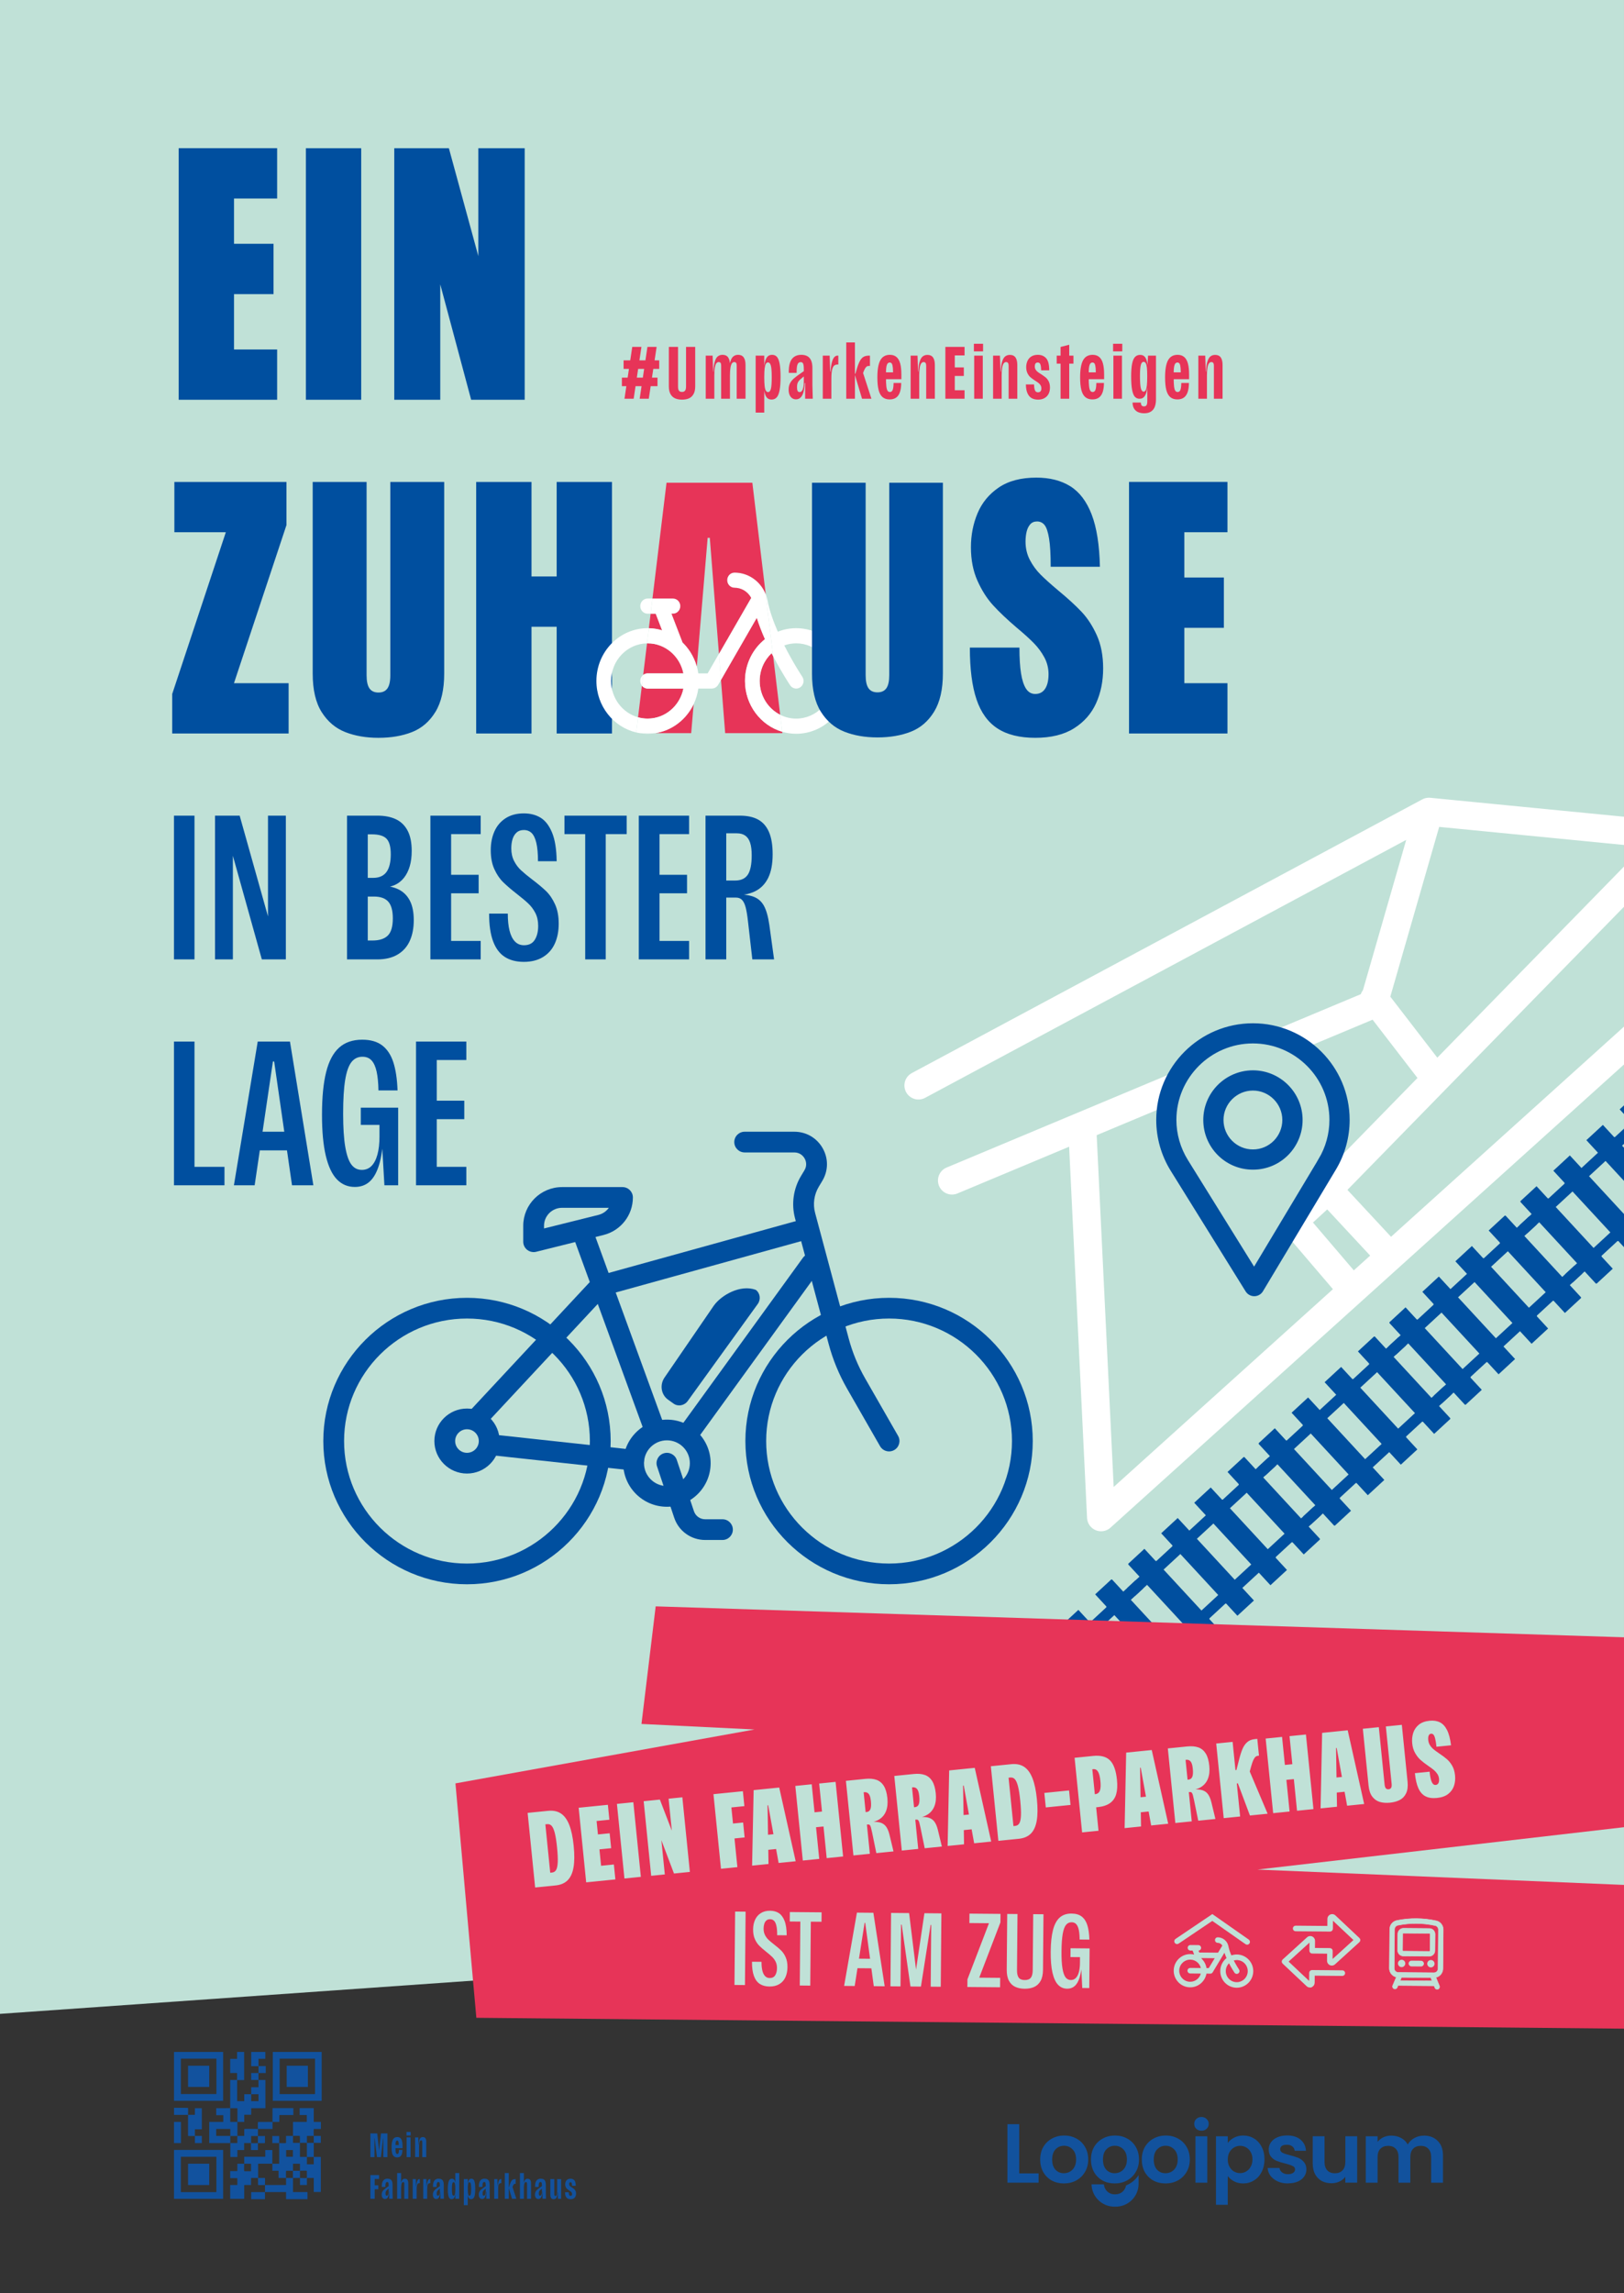 <?xml version="1.0" encoding="UTF-8"?>
<svg xmlns="http://www.w3.org/2000/svg" xmlns:xlink="http://www.w3.org/1999/xlink" version="1.1" viewBox="0 0 1700.79 2400.939">
  <rect x="0" y="0" width="1700.79" height="2400.939" fill="#333333" stroke="none"/>
  <!-- Generator: Adobe Illustrator 30.0.0, SVG Export Plug-In . SVG Version: 2.1.1 Build 123)  -->
  <defs>
    <clipPath id="clippath">
      <rect x="0" y="-.005" width="1700.787" height="2400.945" fill="none"/>
    </clipPath>
    <clipPath id="clippath-1">
      <rect x="0" y="-.005" width="1700.787" height="2400.945" fill="none"/>
    </clipPath>
    <clipPath id="clippath-2">
      <rect x="0" y="-.005" width="1700.787" height="2400.945" fill="none"/>
    </clipPath>
    <clipPath id="clippath-3">
      <rect x="0" y="-.005" width="1700.787" height="2400.945" fill="none"/>
    </clipPath>
    <clipPath id="clippath-4">
      <rect x="0" y="-.005" width="1700.787" height="2400.945" fill="none"/>
    </clipPath>
    <clipPath id="clippath-5">
      <rect x="1055.04" y="2216.56" width="456.17" height="93.9" fill="none"/>
    </clipPath>
  </defs>
  <g id="Ebene_1">
    <g id="Ebene_11" data-name="Ebene_1">
      <polygon points="0 -.005 0 2108.574 1700.788 1989.145 1700.788 -.005 0 -.005" fill="#c0e1d7"/>
      <path d="M1391.17,1152.709" fill="none" stroke="#fff" stroke-linecap="round" stroke-miterlimit="10" stroke-width="9.213"/>
      <path d="M1519.264,1196.702" fill="none" stroke="#fff" stroke-linecap="round" stroke-miterlimit="10" stroke-width="9.213"/>
      <g clip-path="url(#clippath)">
        <path d="M1451.389,1310.744l-60.571-65.159M1718.097,910.638l-327.279,334.947-36.195,33.181,57.859,67.734M1133.876,1189.722l19.271,398.858,561.813-506.629M1439.107,1045.622l60.555,78.632M961.882,1136.51l534.603-286.565M997.011,1236.024l441.5-184.729,57.974-201.35,208.163,20.344" fill="none" stroke="#fff" stroke-linecap="round" stroke-linejoin="round" stroke-width="29.417"/>
      </g>
      <path d="M1137.2,1798.178l-39.65-42.894-17.584,16.255,39.65,42.893,17.584-16.254h0ZM1171.791,1766.202l-39.65-42.893-17.296,15.988,39.65,42.893,17.296-15.988ZM1167.02,1691.067l-17.584,16.254,39.65,42.893,17.584-16.254-39.65-42.893ZM1197.287,1663.088l-12.972,11.991,39.651,42.893,12.971-11.991,7.93,8.579-12.971,11.991,11.762,12.725-.035.828-16.864,15.588-11.763-12.724-.828-.03-16.719,15.455-.036.829,11.763,12.725-17.296,15.988-12.159-13.154-17.296,15.987,12.16,13.154-17.296,15.988-11.763-12.725-.829-.029-16.719,15.455-.035.828,11.762,12.725-16.863,15.589-.829-.03-11.762-12.725-12.684,11.725-7.93-8.579,12.683-11.724-39.65-42.894-12.683,11.725-7.93-8.579,12.683-11.724-11.763-12.725.036-.829,16.863-15.588,11.763,12.725.829.029,16.719-15.455.036-.828-11.763-12.725,17.296-15.988,12.159,13.154,17.296-15.988-12.16-13.154,17.296-15.988,11.763,12.725.828.03,16.719-15.455.036-.829-11.762-12.725,16.863-15.588.829.029,11.762,12.725,12.972-11.991,7.93,8.579h0Z" fill="#004f9f"/>
      <path d="M1275.834,1670.027l-39.65-42.894-17.584,16.255,39.65,42.893,17.584-16.254h0ZM1310.425,1638.051l-39.65-42.893-17.296,15.988,39.65,42.893,17.296-15.988ZM1305.654,1562.916l-17.584,16.254,39.65,42.893,17.584-16.254-39.65-42.893ZM1335.921,1534.937l-12.972,11.991,39.651,42.893,12.971-11.991,7.93,8.579-12.971,11.991,11.762,12.725-.035.828-16.864,15.588-11.762-12.725-.829-.029-16.719,15.455-.036.829,11.763,12.725-17.296,15.988-12.159-13.154-17.296,15.987,12.16,13.154-17.296,15.988-11.763-12.725-.829-.029-16.719,15.455-.035.828,11.762,12.725-16.863,15.589-.829-.03-11.762-12.725-12.684,11.725-7.93-8.579,12.684-11.724-39.651-42.894-12.683,11.725-7.93-8.579,12.683-11.724-11.762-12.725.035-.829,16.863-15.588,11.763,12.725.829.029,16.719-15.455.036-.828-11.763-12.725,17.296-15.988,12.159,13.154,17.296-15.988-12.16-13.154,17.296-15.988,11.763,12.725.828.03,16.719-15.455.036-.829-11.762-12.725,16.863-15.588.829.029,11.762,12.725,12.972-11.991,7.93,8.579h0Z" fill="#004f9f"/>
      <path d="M1412.384,1543.801l-39.65-42.894-17.584,16.255,39.65,42.893,17.584-16.254h0ZM1446.975,1511.825l-39.65-42.893-17.296,15.987,39.65,42.894,17.296-15.988h0ZM1442.204,1436.69l-17.584,16.254,39.65,42.893,17.584-16.254-39.65-42.893ZM1472.471,1408.711l-12.972,11.991,39.65,42.893,12.972-11.991,7.93,8.579-12.971,11.991,11.762,12.725-.036.828-16.863,15.588-11.763-12.724-.828-.03-16.719,15.455-.036.829,11.763,12.725-17.296,15.988-12.159-13.154-17.296,15.987,12.16,13.154-17.296,15.988-11.763-12.725-.829-.029-16.719,15.455-.036.828,11.763,12.725-16.863,15.589-.829-.03-11.762-12.725-12.684,11.725-7.93-8.579,12.683-11.724-39.65-42.894-12.683,11.725-7.93-8.579,12.683-11.724-11.763-12.725.036-.829,16.863-15.588,11.763,12.725.829.029,16.719-15.455.036-.828-11.763-12.725,17.296-15.988,12.159,13.154,17.296-15.988-12.16-13.154,17.296-15.988,11.763,12.725.828.03,16.719-15.455.036-.829-11.763-12.725,16.864-15.588.828.029,11.763,12.725,12.972-11.991,7.93,8.579h0Z" fill="#004f9f"/>
      <path d="M1549.334,1417.206l-39.65-42.894-17.584,16.255,39.65,42.893,17.584-16.254h0ZM1583.925,1385.23l-39.65-42.893-17.296,15.987,39.65,42.894,17.296-15.988h0ZM1579.154,1310.095l-17.584,16.254,39.65,42.893,17.584-16.254-39.65-42.893ZM1609.421,1282.116l-12.972,11.991,39.65,42.893,12.972-11.991,7.93,8.579-12.972,11.991,11.763,12.725-.036.828-16.863,15.588-11.763-12.725-.829-.029-16.718,15.455-.036.829,11.763,12.725-17.296,15.988-12.159-13.154-17.296,15.987,12.159,13.154-17.295,15.988-11.763-12.725-.829-.029-16.719,15.455-.036.828,11.763,12.725-16.863,15.589-.829-.03-11.763-12.725-12.683,11.725-7.93-8.579,12.683-11.724-39.65-42.894-12.683,11.725-7.93-8.579,12.683-11.724-11.763-12.725.036-.829,16.863-15.588,11.763,12.725.829.029,16.719-15.455.036-.828-11.763-12.725,17.296-15.988,12.159,13.154,17.295-15.988-12.159-13.154,17.296-15.988,11.763,12.725.828.03,16.719-15.455.036-.829-11.763-12.725,16.863-15.588.829.029,11.763,12.725,12.972-11.991,7.93,8.579h0Z" fill="#004f9f"/>
      <path d="M1629.289,1263.749l17.584-16.254,39.65,42.893-17.584,16.254-39.65-42.893ZM1661.374,1193.787l12.159,13.154-17.295,15.988-12.159-13.155-17.296,15.989,11.763,12.725-.036.828-16.718,15.455-.829-.029-11.763-12.725-16.864,15.588-.036.829,11.763,12.725-12.682,11.724,7.929,8.579,12.683-11.725,39.651,42.894-12.684,11.724,7.93,8.579,12.684-11.726,11.763,12.726.828.029,16.864-15.588-11.763-12.725.036-.829,16.718-15.454.829.029,5.938,6.424v-34.699l-36.619-39.614,17.295-15.988,19.324,20.905v-34.699l-2.028-2.194,2.028-1.874v-15.909l-9.525,8.805-.829-.029-11.763-12.725-17.296,15.988h0ZM1696.254,1161.545l4.533,4.904v-9.095l-4.533,4.191h0Z" fill="#004f9f"/>
      <g clip-path="url(#clippath-1)">
        <g>
          <path d="M1312.184,1139.717c-18.112,0-32.957,14.845-32.957,32.957s14.75,32.956,32.957,32.956c18.495,0,32.902-15.064,32.902-32.956,0-18.112-14.79-32.957-32.902-32.957" fill="#c0e1d7"/>
          <path d="M1312.184,1221.944c-27.527,0-49.271-22.276-49.271-49.271,0-27.168,22.103-49.27,49.271-49.27s49.271,22.102,49.271,49.27c0,26.698-21.404,49.271-49.271,49.271M1312.184,1090.446c-45.28,0-82.227,36.948-82.227,82.227,0,15.302,4.343,30.227,12.354,43.165l71.117,114.603,69.304-115.714c7.567-12.662,11.625-27.206,11.625-42.054,0-45.279-36.893-82.227-82.173-82.227" fill="#c0e1d7"/>
          <path d="M1382.993,1214.729l-69.561,116.015-71.38-114.902c-8.04-12.971-12.4-27.936-12.4-43.277,0-45.398,37.085-82.441,82.532-82.441s82.477,37.043,82.477,82.441c0,14.886-4.072,29.468-11.668,42.164M1312.184,1073.767c-54.537,0-98.906,44.321-98.906,98.798,0,18.406,5.104,36.369,14.764,51.952l78.512,126.383c1.504,2.421,4.154,3.892,7.003,3.892h.066c2.874-.022,5.529-1.539,7.005-4.002l76.512-127.607c9.126-15.255,13.95-32.758,13.95-50.618,0-54.477-44.369-98.798-98.906-98.798" fill="#004f9f"/>
          <path d="M1382.993,1214.729l-69.561,116.015-71.38-114.902c-8.04-12.971-12.4-27.936-12.4-43.277,0-45.398,37.085-82.441,82.532-82.441s82.477,37.043,82.477,82.441c0,14.886-4.072,29.468-11.668,42.164ZM1312.184,1073.767c-54.537,0-98.906,44.321-98.906,98.798,0,18.406,5.104,36.369,14.764,51.952l78.512,126.383c1.504,2.421,4.154,3.892,7.003,3.892h.066c2.874-.022,5.529-1.539,7.005-4.002l76.512-127.607c9.126-15.255,13.95-32.758,13.95-50.618,0-54.477-44.369-98.798-98.906-98.798Z" fill="none" stroke="#004f9f" stroke-miterlimit="10" stroke-width="4.745"/>
          <path d="M1312.184,1205.874c-18.341,0-33.201-14.909-33.201-33.2s14.955-33.201,33.201-33.201,33.146,14.955,33.146,33.201c0,18.025-14.514,33.2-33.146,33.2M1312.184,1123.038c-27.369,0-49.635,22.266-49.635,49.636,0,27.194,21.904,49.635,49.635,49.635,28.073,0,49.636-22.74,49.636-49.635,0-27.37-22.267-49.636-49.636-49.636" fill="#004f9f"/>
          <path d="M1312.184,1205.874c-18.341,0-33.201-14.909-33.201-33.2s14.955-33.201,33.201-33.201,33.146,14.955,33.146,33.201c0,18.025-14.514,33.2-33.146,33.2ZM1312.184,1123.038c-27.369,0-49.635,22.266-49.635,49.636,0,27.194,21.904,49.635,49.635,49.635,28.073,0,49.636-22.74,49.636-49.635,0-27.37-22.267-49.636-49.636-49.636Z" fill="none" stroke="#004f9f" stroke-miterlimit="10" stroke-width="4.745"/>
          <path d="M489.066,1380.538c-70.97,0-128.709,57.544-128.709,128.273s57.739,128.275,128.709,128.275,128.71-57.544,128.71-128.275-57.739-128.273-128.71-128.273M489.066,1658.78c-82.973,0-150.476-67.275-150.476-149.969s67.503-149.967,150.476-149.967,150.477,67.275,150.477,149.967-67.503,149.969-150.477,149.969" fill="#004f9f"/>
          <path d="M931.123,1519.66c-3.779,0-7.452-1.964-9.46-5.468l-34.527-60.217c-8.432-14.703-14.927-30.457-19.306-46.823l-35.22-131.63c-3.981-14.876-1.706-30.979,6.242-44.182l3.621-6.016c3.353-5.568,1.228-10.546.159-12.428-1.069-1.882-4.26-6.26-10.776-6.26h-51.971c-6.01,0-10.884-4.856-10.884-10.847s4.874-10.847,10.884-10.847h51.971c12.467,0,23.576,6.455,29.717,17.265,6.142,10.811,5.98,23.625-.434,34.279l-3.621,6.015c-4.935,8.197-6.347,18.195-3.876,27.432l35.22,131.63c3.896,14.557,9.673,28.569,17.174,41.649l34.526,60.218c2.983,5.201,1.17,11.827-4.05,14.799-1.703.97-3.559,1.431-5.389,1.431" fill="#004f9f"/>
          <path d="M698.456,1508.065c-13.242,0-24.016,10.736-24.016,23.934s10.774,23.932,24.016,23.932,24.015-10.736,24.015-23.932-10.774-23.934-24.015-23.934M698.456,1577.625c-25.245,0-45.783-20.467-45.783-45.626s20.538-45.628,45.783-45.628,45.782,20.468,45.782,45.628-20.538,45.626-45.782,45.626" fill="#004f9f"/>
          <path d="M498.238,1497.325c-2.651,0-5.307-.959-7.403-2.898-4.405-4.076-4.66-10.94-.57-15.33l130.418-139.975c1.37-1.47,3.123-2.533,5.063-3.07l209.389-57.967c5.797-1.602,11.79,1.776,13.399,7.548,1.61,5.772-1.781,11.751-7.573,13.354l-206.422,57.146-128.323,137.726c-2.144,2.301-5.057,3.466-7.978,3.466" fill="#004f9f"/>
          <path d="M663.57,1539.701c-.393,0-.79-.021-1.19-.065l-149.735-16.223c-5.975-.648-10.293-6.001-9.643-11.957.649-5.956,6.01-10.263,11.996-9.61l149.735,16.224c5.976.647,10.293,6,9.644,11.956-.607,5.557-5.324,9.675-10.807,9.675" fill="#004f9f"/>
          <path d="M720.142,1512.909c-2.209,0-4.436-.667-6.363-2.055-4.874-3.507-5.971-10.288-2.451-15.143l129.532-178.745c3.517-4.856,10.32-5.951,15.194-2.443s5.972,10.288,2.451,15.144l-129.532,178.744c-2.126,2.937-5.455,4.498-8.831,4.498" fill="#004f9f"/>
          <path d="M685.521,1507.395c-4.446,0-8.621-2.737-10.229-7.144l-76.056-208.443c-2.054-5.63.86-11.854,6.509-13.901,5.646-2.046,11.894.857,13.948,6.487l76.056,208.443c2.054,5.63-.86,11.855-6.509,13.901-1.228.446-2.484.657-3.719.657" fill="#004f9f"/>
          <path d="M588.643,1264.603c-10.419,0-18.896,8.448-18.896,18.832v2.802l56.981-14.197c4.539-1.131,8.341-3.832,10.883-7.437h-48.968ZM558.864,1310.976c-2.403,0-4.765-.793-6.699-2.297-2.641-2.056-4.185-5.21-4.185-8.55v-16.694c0-22.346,18.241-40.526,40.663-40.526h63.283c6.011,0,10.883,4.856,10.883,10.847,0,18.645-12.666,34.812-30.802,39.33l-70.504,17.566c-.872.218-1.759.324-2.639.324" fill="#004f9f"/>
          <path d="M489.066,1496.471c-6.827,0-12.381,5.536-12.381,12.34s5.554,12.339,12.381,12.339,12.381-5.536,12.381-12.339-5.554-12.34-12.381-12.34M489.066,1542.844c-18.83,0-34.149-15.267-34.149-34.033s15.319-34.034,34.149-34.034,34.149,15.268,34.149,34.034-15.319,34.033-34.149,34.033" fill="#004f9f"/>
          <path d="M756.621,1612.406h-18.132c-14.72,0-27.739-9.352-32.395-23.271l-17.963-53.706c-1.901-5.683,1.181-11.826,6.883-13.72,5.704-1.899,11.866,1.177,13.767,6.86l17.963,53.705c1.689,5.047,6.409,8.438,11.745,8.438h18.132c6.011,0,10.884,4.857,10.884,10.847s-4.873,10.847-10.884,10.847" fill="#004f9f"/>
          <path d="M931.111,1380.538c-70.971,0-128.709,57.543-128.709,128.272s57.738,128.275,128.709,128.275,128.71-57.544,128.71-128.275-57.739-128.272-128.71-128.272M931.111,1658.779c-82.973,0-150.477-67.275-150.477-149.969s67.504-149.966,150.477-149.966,150.478,67.274,150.478,149.966-67.504,149.969-150.478,149.969" fill="#004f9f"/>
          <path d="M793.593,1365.278l-73.372,101.644c-3.464,4.821-10.106,6.048-14.76,2.726l-5.852-4.175c-7.382-5.269-8.928-15.836-3.434-23.482l51.441-75.023c7.889-10.98,27.698-22.339,43.812-16.494,4.654,3.321,5.629,9.983,2.165,14.804" fill="#004f9f"/>
          <path d="M435.696,1241.048h52.681v-19.352h-30.964v-49.885h28.813v-19.352h-28.813v-42.575h30.964v-19.352h-52.681v150.516h0ZM371.62,1242.768c6.162,0,11.322-1.861,15.482-5.59,4.156-3.726,7.452-9.569,9.891-17.525,2.436-7.956,3.941-18.24,4.515-30.855h-1.935l3.01,52.25h14.407v-81.278h-39.134v18.061h29.243l-9.676-9.676v21.718c0,7.455-.719,13.798-2.15,19.029-1.435,5.235-3.515,9.213-6.236,11.934-2.725,2.725-6.095,4.085-10.106,4.085-4.445,0-8.063-1.827-10.859-5.483-2.795-3.655-4.945-9.783-6.45-18.384-1.506-8.601-2.258-20.283-2.258-35.049,0-14.907.716-26.696,2.15-35.371,1.431-8.672,3.619-14.87,6.558-18.6,2.937-3.725,6.773-5.59,11.504-5.59,4.011,0,7.203,1.29,9.569,3.87,2.365,2.581,4.119,6.451,5.268,11.612,1.145,5.16,1.79,11.755,1.935,19.782h19.997c-.43-11.897-1.902-21.718-4.408-29.458-2.51-7.741-6.38-13.617-11.611-17.632-5.235-4.012-12.223-6.021-20.965-6.021-10.036,0-18.136,2.795-24.298,8.386-6.165,5.591-10.68,14.158-13.546,25.695-2.869,11.541-4.3,26.414-4.3,44.617,0,17.347,1.323,31.609,3.977,42.79,2.651,11.181,6.522,19.426,11.612,24.727,5.086,5.305,11.359,7.956,18.814,7.956M267.98,1204.494h36.984l-.215-19.567h-36.554l-.215,19.567ZM244.973,1241.048h21.717l19.137-129.659h1.29l18.707,129.659h22.362l-24.512-150.516h-33.759l-24.942,150.516h0ZM182.187,1241.048h52.896v-19.352h-31.394v-131.164h-21.502v150.516Z" fill="#004f9f"/>
          <path d="M769.834,921.955h-9.246v-49.456h11.181c3.582,0,6.521.827,8.816,2.473,2.291,1.65,3.978,4.16,5.053,7.526,1.075,3.37,1.613,7.707,1.613,13.009,0,9.461-1.364,16.234-4.086,20.319-2.724,4.086-7.169,6.129-13.331,6.129M738.871,1004.523h21.717v-64.722h10.321c2.58,0,4.657.827,6.236,2.473,1.575,1.65,2.829,4.23,3.763,7.741.93,3.514,1.753,8.493,2.472,14.944l4.516,39.564h22.792l-4.945-35.908c-1.29-9.031-3.226-15.838-5.806-20.428-2.58-4.586-6.309-7.74-11.181-9.461-4.875-1.72-11.685-2.506-20.427-2.365v1.075c8.886.145,16.342-1.253,22.362-4.193,6.021-2.936,10.607-7.596,13.762-13.976,3.151-6.377,4.73-14.655,4.73-24.835,0-9.602-1.29-17.38-3.87-23.33-2.581-5.947-6.38-10.284-11.396-13.009-5.02-2.721-11.326-4.085-18.922-4.085h-36.124v150.515h0ZM668.99,1004.523h52.68v-19.352h-30.963v-49.885h28.813v-19.352h-28.813v-42.575h30.963v-19.351h-52.68v150.515ZM612.868,1004.523h21.503v-131.164h21.932v-19.351h-65.152v19.351h21.717v131.164ZM548.577,1007.104c7.882,0,14.585-1.687,20.105-5.053,5.516-3.367,9.639-8.064,12.363-14.084,2.722-6.021,4.086-12.972,4.086-20.858s-1.29-14.655-3.871-20.319c-2.58-5.661-5.735-10.284-9.461-13.869-3.729-3.582-8.53-7.597-14.406-12.042-4.875-3.725-8.782-6.951-11.719-9.676-2.94-2.721-5.375-5.983-7.311-9.783-1.935-3.797-2.902-8.204-2.902-13.224,0-3.44.43-6.592,1.29-9.461.86-2.866,2.258-5.194,4.193-6.988,1.935-1.791,4.478-2.688,7.633-2.688,3.296,0,6.021,1.042,8.171,3.118,2.15,2.08,3.796,5.52,4.945,10.321,1.146,4.804,1.721,11.218,1.721,19.244h19.567c-.145-12.471-1.721-22.396-4.731-29.78-3.01-7.381-6.988-12.613-11.934-15.697-4.945-3.081-10.858-4.623-17.739-4.623-7.455,0-13.798,1.687-19.029,5.053-5.235,3.37-9.139,7.956-11.719,13.762-2.58,5.805-3.871,12.363-3.871,19.674,0,7.741,1.254,14.373,3.763,19.89,2.507,5.52,5.591,10.072,9.246,13.654,3.656,3.585,8.42,7.67,14.299,12.256,5.161,4.015,9.209,7.418,12.149,10.214,2.936,2.795,5.376,6.094,7.311,9.891,1.935,3.8,2.903,8.278,2.903,13.439,0,5.879-1.183,10.717-3.548,14.514-2.366,3.799-6.128,5.698-11.289,5.698-3.87,0-7.062-1.324-9.568-3.978-2.51-2.651-4.375-6.414-5.591-11.289-1.22-4.872-1.828-10.822-1.828-17.847h-19.567c0,11.9,1.398,21.576,4.193,29.028,2.795,7.455,6.881,12.902,12.256,16.342,5.376,3.44,12.005,5.161,19.89,5.161M450.742,1004.523h52.68v-19.352h-30.963v-49.885h28.813v-19.352h-28.813v-42.575h30.963v-19.351h-52.68v150.515ZM385.163,994.202v-129.873l-7.311,9.246h11.611c7.311,0,12.435,1.542,15.374,4.623,2.937,3.084,4.408,8.493,4.408,16.234,0,8.315-1.505,14.514-4.515,18.599-3.011,4.086-7.67,6.128-13.977,6.128h-10.536v19.567h11.396c6.881,0,11.897,1.794,15.052,5.376,3.151,3.585,4.731,9.39,4.731,17.417,0,8.601-1.758,14.621-5.269,18.062-3.514,3.44-8.852,5.16-16.019,5.16h-12.256l7.311,9.461h0ZM363.445,1004.523h31.824c8.312,0,15.337-1.683,21.072-5.053,5.732-3.366,9.999-8.134,12.794-14.299,2.795-6.162,4.193-13.402,4.193-21.717,0-8.457-1.398-15.337-4.193-20.642-2.795-5.302-6.81-9.209-12.041-11.719-5.235-2.506-11.434-3.689-18.6-3.548v1.935c10.892,0,19.063-3.44,24.513-10.321,5.446-6.88,8.171-16.268,8.171-28.168,0-8.886-1.472-16.052-4.408-21.502-2.94-5.446-7.063-9.387-12.364-11.826-5.305-2.436-11.611-3.655-18.922-3.655h-32.039v150.515h0ZM225.19,1004.523h18.707v-133.099h-6.881l37.199,133.099h25.158v-150.515h-18.707v130.733h7.096l-36.769-130.733h-25.803v150.515h0ZM182.187,1004.523h21.502v-150.516h-21.502v150.516Z" fill="#004f9f"/>
          <path d="M1182.403,767.998h103.103v-52.681h-45.154v-57.948h41.392v-52.681h-41.392v-47.412h45.154v-52.681h-103.103v263.403h0ZM1084.192,772.514c16.557,0,30.103-3.328,40.639-9.972s18.25-15.428,23.142-26.341c4.892-10.912,7.338-23.012,7.338-36.311s-2.199-24.835-6.585-34.619c-4.392-9.783-9.725-17.997-15.993-24.647-6.273-6.644-14.428-14.111-24.458-22.389-7.779-6.521-13.923-12.041-18.439-16.557s-8.278-9.654-11.288-15.428c-3.011-5.768-4.516-12.164-4.516-19.191,0-3.763.376-7.208,1.129-10.347.753-3.134,2.005-5.704,3.763-7.714,1.752-2.005,4.139-3.011,7.149-3.011,3.258,0,5.892,1.258,7.903,3.763,2.004,2.511,3.574,7.214,4.703,14.111,1.129,6.903,1.693,16.745,1.693,29.539h51.552c-.506-22.825-3.386-41.075-8.655-54.75-5.268-13.67-12.735-23.519-22.389-29.539-9.66-6.021-21.513-9.031-35.559-9.031-16.057,0-29.163,3.451-39.322,10.348-10.16,6.902-17.563,15.869-22.201,26.905-4.645,11.041-6.962,22.953-6.962,35.747,0,13.047,2.258,24.647,6.773,34.807,4.516,10.16,9.972,18.756,16.369,25.776,6.397,7.026,14.734,14.928,25.023,23.706,7.526,6.273,13.482,11.665,17.874,16.18,4.386,4.516,8.026,9.472,10.912,14.864,2.881,5.397,4.328,11.23,4.328,17.497,0,6.526-1.194,11.606-3.575,15.24-2.387,3.639-5.833,5.456-10.348,5.456-4.016,0-7.214-1.817-9.595-5.456-2.387-3.634-4.14-8.966-5.268-15.992-1.129-7.02-1.694-16.051-1.694-27.093h-51.928c0,22.33,2.317,40.392,6.962,54.186,4.639,13.799,11.976,23.959,22.013,30.479,10.03,6.52,23.2,9.784,39.51,9.784M553.254,656.24h32.737v-52.681h-32.737v52.681ZM498.692,767.998h57.949v-263.403h-57.949v263.403ZM582.981,767.998h57.948v-263.403h-57.948v263.403ZM396.344,772.514c13.294,0,25.024-2.011,35.184-6.021,10.159-4.01,18.308-11.036,24.458-21.072,6.144-10.031,9.219-23.454,9.219-40.263v-200.563h-56.443v202.444c0,6.274-1.005,10.854-3.01,13.735-2.011,2.886-5.145,4.327-9.408,4.327s-7.402-1.441-9.407-4.327c-2.011-2.881-3.01-7.461-3.01-13.735v-202.444h-56.444v200.563c0,17.062,3.134,30.544,9.408,40.451,6.267,9.913,14.487,16.874,24.647,20.884,10.159,4.01,21.76,6.021,34.806,6.021M180.359,767.998h121.918v-52.681h-106.49l36.5,38.382,67.732-203.949v-45.155h-117.402v52.681h100.845l-32.361-44.026-70.742,213.356v41.392h0Z" fill="#004f9f"/>
        </g>
      </g>
      <path d="M412.906,418.587h48.165v-217.872h-25.964l58.325,217.872h56.067V155.184h-48.542v212.228h27.093l-57.948-212.228h-57.196v263.403h0ZM320.339,418.587h57.949V155.184h-57.949v263.403h0ZM187.133,418.587h103.103v-52.681h-45.154v-57.948h41.391v-52.681h-41.391v-47.412h45.154v-52.681h-103.103v263.403h0Z" fill="#004f9f"/>
      <g>
        <path d="M654.319,398.196h57.524v6.781h-57.524v-6.781ZM656.735,378.476h57.68v6.781h-57.68v-6.781ZM670.921,364.29h9.432l-10.913,54.562h-9.587l11.068-54.562ZM698.982,364.29h9.509l-11.068,54.562h-9.51l11.068-54.562h.001Z" fill="#c0e1d7"/>
        <path d="M737.058,418.111c-3.457-1.117-6.171-3.052-8.146-5.807-1.976-2.754-2.962-6.339-2.962-10.756v-37.258h9.509v37.18c0,3.95,1.13,6.82,3.391,8.613,2.26,1.793,5.833,2.689,10.718,2.689s8.457-.896,10.717-2.689c2.26-1.792,3.391-4.663,3.391-8.613v-37.18h9.509v37.258c0,4.469-.988,8.067-2.962,10.795-1.975,2.728-4.69,4.651-8.145,5.768-3.457,1.117-7.652,1.676-12.588,1.676-4.833,0-8.977-.559-12.432-1.676h0Z" fill="#c0e1d7"/>
        <path d="M785.89,373.487h7.951l.545,18.785h.702v26.58h-9.198v-45.364h0ZM816.756,383.425c-.624-1.376-1.625-2.377-3.001-3.001-1.377-.624-3.157-.936-5.339-.936-2.806,0-5.158.534-7.054,1.598-1.897,1.065-3.391,2.95-4.482,5.651-1.091,2.703-1.714,6.366-1.871,10.991h-1.403c.207-6.236,1.064-11.211,2.572-14.927,1.506-3.715,3.585-6.353,6.235-7.912,2.65-1.559,5.897-2.338,9.743-2.338,4.989,0,8.703,1.261,11.146,3.78,2.442,2.521,3.664,6.146,3.664,10.874v31.646h-9.276v-30.165c0-2.13-.312-3.884-.935-5.261h0ZM848.714,383.425c-.624-1.376-1.625-2.377-3.001-3.001-1.377-.624-3.209-.936-5.495-.936-2.806,0-5.144.534-7.015,1.598-1.871,1.065-3.352,2.95-4.443,5.651-1.091,2.703-1.715,6.366-1.871,10.991h-1.247c.051-6.236.857-11.211,2.417-14.927,1.559-3.715,3.65-6.353,6.274-7.912,2.624-1.559,5.858-2.338,9.704-2.338,4.989,0,8.691,1.261,11.107,3.78,2.416,2.521,3.624,6.146,3.624,10.874v31.646h-9.119v-30.165c0-2.13-.312-3.884-.936-5.261h0Z" fill="#c0e1d7"/>
        <path d="M871.006,373.487h9.197v59.94h-9.197v-59.94ZM887.141,417.176c-2.65-1.74-4.677-4.299-6.08-7.678-1.402-3.377-2.104-7.664-2.104-12.861,0-5.404.688-9.86,2.066-13.368,1.376-3.508,3.416-6.158,6.118-7.951,2.701-1.792,6.027-2.689,9.978-2.689,3.792,0,7.015.818,9.665,2.455s4.663,4.197,6.041,7.678c1.376,3.482,2.065,7.847,2.065,13.095,0,5.353-.689,9.809-2.065,13.368-1.378,3.56-3.418,6.21-6.119,7.951-2.702,1.74-5.95,2.611-9.743,2.611-3.897,0-7.171-.871-9.821-2.611h0ZM902.535,409.187c2-2.702,3.001-7.041,3.001-13.017,0-5.872-.988-10.145-2.962-12.822-1.976-2.676-5.066-4.014-9.275-4.014-2.858,0-5.262.584-7.21,1.754-1.949,1.169-3.418,3.001-4.404,5.495-.987,2.494-1.481,5.69-1.481,9.587,0,3.95.48,7.171,1.442,9.665.961,2.495,2.429,4.353,4.404,5.573,1.974,1.222,4.416,1.832,7.326,1.832,4.104,0,7.158-1.351,9.159-4.053h0Z" fill="#c0e1d7"/>
        <path d="M931.024,418.228c-2.027-.883-3.547-2.183-4.561-3.897-1.013-1.715-1.52-3.741-1.52-6.08,0-2.494.662-4.611,1.987-6.353,1.325-1.74,3.494-3.391,6.509-4.95,3.013-1.559,7.274-3.247,12.783-5.066l12.471-3.975.078,5.768-11.146,3.585c-3.689,1.196-6.482,2.287-8.379,3.273-1.897.988-3.223,2.015-3.975,3.079-.754,1.065-1.131,2.352-1.131,3.858,0,1.923.649,3.365,1.949,4.326,1.298.962,3.246,1.442,5.846,1.442,3.065,0,5.768-.752,8.106-2.26,2.338-1.506,4.131-3.494,5.378-5.963,1.247-2.467,1.871-5.079,1.871-7.833v-8.418c0-2.442-.364-4.377-1.092-5.807-.729-1.429-1.845-2.467-3.352-3.118-1.508-.649-3.534-.975-6.08-.975-3.949,0-6.872.988-8.769,2.962-1.897,1.976-3.079,5.327-3.547,10.055h-8.573c.415-4.521,1.467-8.196,3.156-11.029,1.688-2.832,4.015-4.923,6.977-6.274,2.962-1.351,6.729-2.027,11.302-2.027,4.469,0,8.119.598,10.951,1.793,2.832,1.196,4.897,2.962,6.197,5.3,1.298,2.338,1.948,5.222,1.948,8.652v16.836l.546,13.718h-8.808v-19.564l.077-.234c-.416,4.002-1.338,7.535-2.767,10.601-1.43,3.067-3.547,5.483-6.353,7.249-2.806,1.767-6.313,2.65-10.522,2.65-3.015,0-5.534-.442-7.561-1.325h.004Z" fill="#c0e1d7"/>
        <path d="M978.96,373.487h7.95l.546,18.785h.701v26.58h-9.197v-45.364h0ZM988.781,384.399c1.143-3.741,2.74-6.495,4.794-8.262,2.052-1.766,4.455-2.65,7.21-2.65h2.183v7.873h-3.508c-2.339,0-4.365.545-6.08,1.637s-3.015,2.911-3.897,5.456c-.884,2.547-1.325,6.002-1.325,10.367h-1.091c0-5.871.571-10.678,1.715-14.42h-.001Z" fill="#c0e1d7"/>
        <path d="M1012.397,359.613h9.197v33.75h.78c3.117-5.663,5.663-9.782,7.639-12.354,1.974-2.572,4.26-4.455,6.858-5.651,2.599-1.195,5.976-1.793,10.134-1.793h3.352v7.873h-3.819c-2.235,0-4.145.377-5.729,1.13-1.586.754-3.066,1.937-4.442,3.546-1.378,1.611-3.132,4.002-5.262,7.171l21.357,25.566h-11.225l-20.032-24.241.39-.078v24.319h-9.197v-59.239h-.001Z" fill="#c0e1d7"/>
        <path d="M1069.104,417.098c-3.353-1.74-5.782-4.299-7.288-7.678-1.508-3.377-2.261-7.664-2.261-12.861,0-7.898,1.832-13.861,5.495-17.889,3.663-4.026,9.263-6.041,16.798-6.041,4.936,0,9.002.845,12.198,2.533,3.195,1.689,5.534,4.105,7.015,7.249,1.481,3.145,2.222,6.925,2.222,11.341v3.742h-37.024v-6.314h30.711l-2.494,3.04c0-3.274-.417-5.988-1.247-8.146-.832-2.155-2.183-3.806-4.054-4.949-1.87-1.143-4.339-1.715-7.404-1.715-4.521,0-7.899,1.26-10.133,3.78-2.235,2.521-3.353,6.301-3.353,11.341v2.338c0,3.949.48,7.093,1.442,9.431.961,2.338,2.442,4.028,4.443,5.066,1.999,1.04,4.638,1.559,7.911,1.559,2.754,0,5.001-.351,6.742-1.052,1.74-.702,3.065-1.818,3.976-3.352.908-1.532,1.493-3.469,1.754-5.807h8.573c-.572,4.002-1.728,7.262-3.468,9.782-1.742,2.521-4.054,4.353-6.938,5.495s-6.431,1.715-10.64,1.715c-5.301,0-9.626-.87-12.978-2.611l.002.003Z" fill="#c0e1d7"/>
        <path d="M1114.351,373.487h7.95l.546,18.785h.701v26.58h-9.197v-45.364h0ZM1146.503,383.464c-.65-1.351-1.715-2.338-3.195-2.962-1.481-.624-3.443-.936-5.885-.936-2.911,0-5.353.534-7.327,1.598-1.976,1.065-3.534,2.923-4.677,5.573-1.144,2.65-1.793,6.314-1.948,10.991h-1.403c.207-6.236,1.091-11.198,2.65-14.888,1.559-3.689,3.714-6.3,6.469-7.833,2.754-1.532,6.105-2.3,10.056-2.3,5.195,0,9.054,1.248,11.574,3.742s3.781,6.106,3.781,10.834v31.568h-9.12v-30.087c0-2.183-.325-3.949-.975-5.3h0Z" fill="#c0e1d7"/>
        <path d="M1169.302,364.29h37.647v7.717h-28.061v14.888h26.658v7.482h-26.658v16.758h28.061v7.717h-37.647v-54.562Z" fill="#c0e1d7"/>
        <path d="M1217.86,360.86h9.899v6.859h-9.899v-6.859ZM1218.25,373.487h9.197v45.364h-9.197v-45.364Z" fill="#c0e1d7"/>
        <path d="M1239.918,373.487h7.95l.546,18.785h.701v26.58h-9.197v-45.364h0ZM1272.07,383.464c-.65-1.351-1.715-2.338-3.195-2.962-1.481-.624-3.443-.936-5.885-.936-2.911,0-5.353.534-7.327,1.598-1.976,1.065-3.534,2.923-4.677,5.573-1.144,2.65-1.793,6.314-1.948,10.991h-1.403c.207-6.236,1.091-11.198,2.65-14.888,1.559-3.689,3.714-6.3,6.469-7.833,2.754-1.532,6.105-2.3,10.056-2.3,5.195,0,9.054,1.248,11.574,3.742s3.781,6.106,3.781,10.834v31.568h-9.12v-30.087c0-2.183-.325-3.949-.975-5.3h0Z" fill="#c0e1d7"/>
        <path d="M1303.055,418.228c-2.858-1.039-5.184-2.754-6.977-5.145-1.793-2.39-2.976-5.56-3.546-9.509h8.808c.312,2.443.922,4.404,1.831,5.885s2.208,2.533,3.897,3.157c1.688.624,3.937.936,6.742.936,3.793,0,6.573-.545,8.341-1.637,1.766-1.091,2.649-2.702,2.649-4.833,0-1.559-.559-2.806-1.676-3.741s-2.533-1.649-4.248-2.144c-1.715-.493-4.002-1-6.858-1.52-4.002-.831-7.237-1.662-9.705-2.494-2.468-.831-4.586-2.144-6.353-3.936-1.767-1.793-2.649-4.274-2.649-7.444,0-2.545.701-4.806,2.104-6.781,1.402-1.975,3.546-3.533,6.431-4.677,2.884-1.143,6.456-1.715,10.717-1.715,5.716,0,10.354,1.196,13.914,3.585,3.559,2.391,5.702,6.522,6.43,12.393h-8.729c-.364-2.389-.987-4.287-1.871-5.69-.884-1.403-2.117-2.428-3.702-3.079-1.586-.649-3.599-.975-6.041-.975-3.534,0-6.093.573-7.678,1.715-1.585,1.144-2.377,2.677-2.377,4.599,0,1.352.519,2.468,1.559,3.352,1.039.884,2.364,1.559,3.976,2.026,1.61.468,3.845.962,6.703,1.481,4.104.78,7.444,1.598,10.017,2.456s4.767,2.209,6.586,4.053c1.818,1.845,2.729,4.404,2.729,7.677,0,2.859-.741,5.289-2.222,7.288-1.481,2.001-3.741,3.546-6.781,4.638s-6.82,1.637-11.341,1.637c-4.262,0-7.822-.52-10.679-1.559h0Z" fill="#c0e1d7"/>
        <path d="M1342.649,373.487h24.787v6.859h-24.787v-6.859ZM1349.274,364.211l9.198-2.338v56.979h-9.198v-54.64h0Z" fill="#c0e1d7"/>
        <path d="M1385.325,417.098c-3.353-1.74-5.782-4.299-7.288-7.678-1.508-3.377-2.261-7.664-2.261-12.861,0-7.898,1.832-13.861,5.495-17.889,3.663-4.026,9.263-6.041,16.798-6.041,4.936,0,9.002.845,12.198,2.533,3.195,1.689,5.534,4.105,7.015,7.249,1.481,3.145,2.222,6.925,2.222,11.341v3.742h-37.024v-6.314h30.711l-2.494,3.04c0-3.274-.417-5.988-1.247-8.146-.832-2.155-2.183-3.806-4.054-4.949-1.87-1.143-4.339-1.715-7.404-1.715-4.521,0-7.899,1.26-10.133,3.78-2.235,2.521-3.353,6.301-3.353,11.341v2.338c0,3.949.48,7.093,1.442,9.431.961,2.338,2.442,4.028,4.443,5.066,1.999,1.04,4.638,1.559,7.911,1.559,2.754,0,5.001-.351,6.742-1.052,1.74-.702,3.065-1.818,3.976-3.352.908-1.532,1.493-3.469,1.754-5.807h8.573c-.572,4.002-1.728,7.262-3.468,9.782-1.742,2.521-4.054,4.353-6.938,5.495s-6.431,1.715-10.64,1.715c-5.301,0-9.626-.87-12.978-2.611l.002.003Z" fill="#c0e1d7"/>
        <path d="M1430.104,360.86h9.899v6.859h-9.899v-6.859ZM1430.494,373.487h9.197v45.364h-9.197v-45.364Z" fill="#c0e1d7"/>
        <path d="M1459.216,415.656c-2.677-1.61-4.742-4.104-6.196-7.483-1.455-3.377-2.183-7.664-2.183-12.861,0-5.092.728-9.314,2.183-12.666,1.454-3.352,3.547-5.846,6.274-7.483,2.729-1.637,5.937-2.456,9.627-2.456,3.792,0,6.988.832,9.587,2.495,2.598,1.664,4.547,4.105,5.846,7.327,1.299,3.223,1.949,7.301,1.949,12.237,0,5.197-.663,9.498-1.988,12.9-1.325,3.404-3.3,5.989-5.924,7.755-2.624,1.767-5.807,2.65-9.548,2.65s-6.951-.805-9.627-2.417v.002ZM1462.958,432.96c-2.729-.729-5.002-1.962-6.82-3.703-1.819-1.742-3.067-4.066-3.741-6.976h8.808c.623,2.183,1.87,3.702,3.741,4.56s4.365,1.286,7.482,1.286c3.014,0,5.43-.351,7.249-1.052,1.818-.701,3.196-1.845,4.132-3.43.935-1.585,1.402-3.78,1.402-6.586v-29.307l.857-14.264h8.341v42.48c0,4.053-.793,7.405-2.378,10.055-1.586,2.65-3.975,4.65-7.171,6.002-3.195,1.351-7.314,2.026-12.354,2.026-3.638,0-6.82-.364-9.548-1.091ZM1479.248,410.316c1.896-1.169,3.364-2.987,4.404-5.456,1.039-2.467,1.559-5.677,1.559-9.626,0-3.792-.52-6.91-1.559-9.354-1.04-2.442-2.521-4.248-4.443-5.417-1.923-1.169-4.209-1.754-6.858-1.754-4.003,0-7.029,1.325-9.081,3.975-2.054,2.65-3.079,6.834-3.079,12.549,0,5.873,1.025,10.146,3.079,12.822,2.052,2.677,5.078,4.014,9.081,4.014,2.701,0,5-.584,6.897-1.754h0Z" fill="#c0e1d7"/>
        <path d="M1515.103,417.098c-3.353-1.74-5.782-4.299-7.288-7.678-1.508-3.377-2.261-7.664-2.261-12.861,0-7.898,1.832-13.861,5.495-17.889,3.663-4.026,9.263-6.041,16.798-6.041,4.936,0,9.002.845,12.198,2.533,3.195,1.689,5.534,4.105,7.015,7.249,1.481,3.145,2.222,6.925,2.222,11.341v3.742h-37.024v-6.314h30.711l-2.494,3.04c0-3.274-.417-5.988-1.247-8.146-.832-2.155-2.183-3.806-4.054-4.949-1.87-1.143-4.339-1.715-7.404-1.715-4.521,0-7.899,1.26-10.133,3.78-2.235,2.521-3.353,6.301-3.353,11.341v2.338c0,3.949.48,7.093,1.442,9.431.961,2.338,2.442,4.028,4.443,5.066,1.999,1.04,4.638,1.559,7.911,1.559,2.754,0,5.001-.351,6.742-1.052,1.74-.702,3.065-1.818,3.976-3.352.908-1.532,1.493-3.469,1.754-5.807h8.573c-.572,4.002-1.728,7.262-3.468,9.782-1.742,2.521-4.054,4.353-6.938,5.495s-6.431,1.715-10.64,1.715c-5.301,0-9.626-.87-12.978-2.611l.002.003Z" fill="#c0e1d7"/>
        <path d="M1560.271,373.487h7.95l.546,18.785h.701v26.58h-9.197v-45.364h0ZM1592.424,383.464c-.65-1.351-1.715-2.338-3.195-2.962-1.481-.624-3.443-.936-5.885-.936-2.911,0-5.353.534-7.327,1.598-1.976,1.065-3.534,2.923-4.677,5.573-1.144,2.65-1.793,6.314-1.948,10.991h-1.403c.207-6.236,1.091-11.198,2.65-14.888,1.559-3.689,3.714-6.3,6.469-7.833,2.754-1.532,6.105-2.3,10.056-2.3,5.195,0,9.054,1.248,11.574,3.742s3.781,6.106,3.781,10.834v31.568h-9.12v-30.087c0-2.183-.325-3.949-.975-5.3h0Z" fill="#c0e1d7"/>
      </g>
      <g clip-path="url(#clippath-2)">
        <g>
          <path d="M678.248,705.066h37.455c-3.574-17.936-19.011-31.467-37.455-31.467-.211,0-.419.013-.63.016l-4.015,33.068c1.292-1.011,2.898-1.617,4.645-1.617" fill="#e73458"/>
          <path d="M678.248,752.409c18.444,0,33.881-13.531,37.455-31.469h-37.455c-2.435,0-4.602-1.167-6.014-2.985l-4.015,33.069c3.198.897,6.558,1.385,10.029,1.385" fill="#e73458"/>
          <path d="M686.702,642.548h-5.311l-1.846,15.201c4.806.119,9.46.887,13.878,2.231l-6.721-17.432Z" fill="#e73458"/>
          <path d="M795.614,713.003c0,15.532,8.768,28.99,21.468,35.404l-7.359-61.326c-.543-1.041-1.087-2.098-1.632-3.172-7.663,7.211-12.477,17.583-12.477,29.094" fill="#e73458"/>
        </g>
      </g>
      <polygon points="762.477 667.959 761.319 667.959 761.304 669.993 762.477 667.959" fill="#fab94b"/>
      <polygon points="762.477 667.959 761.319 667.959 761.304 669.993 762.477 667.959" fill="none" stroke="#fab94b" stroke-miterlimit="10" stroke-width=".535"/>
      <g clip-path="url(#clippath-3)">
        <g>
          <path d="M819.216,766.191c-22.487-6.58-39.004-27.933-39.004-53.188,0-17.789,8.199-33.641,20.905-43.76-3.205-7.247-6.175-14.834-8.55-22.406l-31.488,54.632-6.005,10.419.495,6.281,3.893,49.438h59.924l-.17-1.416h0Z" fill="#e73458"/>
          <path d="M686.554,767.607h37.329l2.558-30.366c-7.564,15.91-22.328,27.539-39.887,30.366" fill="#e73458"/>
          <path d="M678.248,768.282c2.825,0,5.597-.239,8.306-.675h-16.681c2.729.443,5.526.675,8.375.675" fill="#fff"/>
          <path d="M833.849,657.724c-6.783,0-13.274,1.308-19.254,3.687-4.685-10.73-8.732-22.076-10.753-32.631-.436-2.275-1.081-4.463-1.901-6.552l7.782,64.853c8.877,17.039,17.132,29.45,17.788,30.43,1.494,2.232,3.9,3.429,6.345,3.429,1.508,0,3.033-.456,4.368-1.406,3.501-2.489,4.379-7.434,1.963-11.04-.165-.249-9.486-14.255-18.817-32.731,3.914-1.396,8.11-2.166,12.479-2.166,21.083,0,38.235,17.677,38.235,39.405s-17.152,39.405-38.235,39.405c-6.011,0-11.701-1.441-16.767-4l2.134,17.784c4.654,1.361,9.562,2.091,14.633,2.091,29.576,0,53.638-24.798,53.638-55.279s-24.062-55.279-53.638-55.279" fill="#fff"/>
          <path d="M640.013,713.003c0-21.51,16.813-39.039,37.606-39.388l1.926-15.867c-.431-.01-.863-.024-1.297-.024-29.576,0-53.638,24.799-53.638,55.279,0,26.247,17.842,48.278,41.682,53.893l1.927-15.873c-16.232-4.554-28.206-19.869-28.206-38.02" fill="#fff"/>
          <path d="M678.248,626.675c-4.253,0-7.703,3.552-7.703,7.937s3.45,7.936,7.703,7.936h3.143l1.927-15.873h-5.07Z" fill="#fff"/>
          <path d="M670.546,713.003c0,1.874.634,3.594,1.689,4.952l1.369-11.273c-1.855,1.45-3.058,3.738-3.058,6.321" fill="#fff"/>
          <path d="M817.082,748.407c-12.7-6.414-21.468-19.872-21.468-35.404,0-11.511,4.814-21.884,12.477-29.094.545,1.074,1.089,2.13,1.632,3.171l-7.783-64.852c-5.293-13.479-18.132-22.705-32.662-22.705-4.254,0-7.701,3.552-7.701,7.936s3.447,7.937,7.701,7.937c1.833,0,3.617.264,5.316.753,5.167,1.487,9.552,5.09,12.109,9.925-.207.271-.405.552-.579.857l-2.392,4.151-12.106,21.002-10.322,17.909-8.384,14.546,2.154,27.348,6.005-10.419,31.488-54.632c2.375,7.573,5.345,15.159,8.55,22.407-12.706,10.118-20.905,25.971-20.905,43.76,0,25.255,16.517,46.608,39.004,53.188l-2.134-17.784h0Z" fill="#fff"/>
          <path d="M752.92,684.54l-11.83,20.526h-9.76c-.354-2.526-.881-4.994-1.555-7.399-1.52-5.414-3.824-10.485-6.776-15.081-2.354-3.667-5.113-7.034-8.223-10.021-.08-.318-.173-.636-.293-.948l-1.41-3.658-6.121-15.875-3.676-9.536h1.527c4.253,0,7.7-3.553,7.7-7.936s-3.447-7.937-7.7-7.937h-21.484l-1.928,15.873h5.311l6.721,17.432c-4.417-1.344-9.071-2.113-13.878-2.231l-1.926,15.866c.21-.003.418-.016.629-.016,18.444,0,33.881,13.531,37.455,31.467h-37.455c-1.746,0-3.352.606-4.644,1.616l-1.369,11.273c1.411,1.818,3.579,2.986,6.013,2.986h37.455c-3.574,17.937-19.011,31.468-37.455,31.468-3.47,0-6.83-.488-10.029-1.385l-1.927,15.872c1.18.278,2.374.515,3.581.711h16.681c17.559-2.827,32.324-14.456,39.887-30.366h0c2.401-5.052,4.081-10.533,4.889-16.3h14.143c2.269,0,4.394-1.031,5.843-2.771.286-.345.549-.715.778-1.112l2.98-5.17-2.154-27.348h0Z" fill="#fff"/>
          <path d="M769.278,599.523c14.53,0,27.369,9.226,32.663,22.705l-14.015-116.788h-89.886l-14.721,121.234h21.484c4.253,0,7.701,3.553,7.701,7.938s-3.448,7.936-7.701,7.936h-1.526l3.675,9.536h.002l7.529,19.532c.12.313.213.631.293.949,3.11,2.986,5.869,6.354,8.223,10.02,2.952,4.596,5.256,9.668,6.776,15.082l4.095-48.604,7.24-85.946h2.247l7.007,88.967,2.556,32.456,8.384-14.547,12.557-21.784,9.871-17.126,2.392-4.151c.174-.306.372-.587.58-.857-2.558-4.836-6.942-8.438-12.109-9.926-1.699-.489-3.484-.753-5.317-.753-4.253,0-7.701-3.553-7.701-7.937s3.448-7.936,7.701-7.936" fill="#e73458"/>
        </g>
      </g>
      <polygon points="671.806 1805.021 790.174 1810.82 476.983 1867.256 498.87 2112.693 1700.788 2124.071 1700.788 1973.559 1316.921 1957.503 1700.788 1913.125 1700.788 1714.296 686.688 1681.904 671.806 1805.021" fill="#e73458"/>
      <g clip-path="url(#clippath-4)">
        <g>
          <path d="M1506.033,2061.228c-.021,2.372-1.943,4.281-4.299,4.26l-1.575-.013h-.021l-33.984-.296h-.02l-1.761-.016c-2.356-.02-4.245-1.962-4.224-4.334.093-10.701.271-31.12.38-40.845v-.007c.017-2.008,1.417-3.732,3.367-4.144,13.083-2.64,26.141-2.509,39.182.321,1.953.45,3.329,2.212,3.311,4.23l-.356,40.845h0ZM1466.342,2073.75l1.456-3.401,30.605.267,1.396,3.426-33.457-.292h0ZM1504.196,2011.123c-.007-.004-.017-.004-.024-.007-13.746-2.987-27.506-3.125-41.295-.337-.007,0-.014.004-.021.004-4.304.907-7.403,4.714-7.441,9.148-.109,9.722-.287,30.148-.381,40.852-.039,4.534,3.092,8.347,7.308,9.303l-3.773,8.815c-.56,1.305.04,2.822,1.334,3.387,1.298.565,2.803-.037,3.36-1.345l.88-2.056,37.765.33.844,2.07c.534,1.318,2.032,1.947,3.336,1.404,1.307-.542,1.931-2.049,1.393-3.363l-3.634-8.918c4.147-.947,7.261-4.664,7.3-9.137l.357-40.842c.042-4.452-3.003-8.329-7.308-9.308" fill="#c0e1d7"/>
          <path d="M1506.033,2061.228c-.021,2.372-1.943,4.281-4.299,4.26l-1.575-.013h-.021l-33.984-.296h-.02l-1.761-.016c-2.356-.02-4.245-1.962-4.224-4.334.093-10.701.271-31.12.38-40.845v-.007c.017-2.008,1.417-3.732,3.367-4.144,13.083-2.64,26.141-2.509,39.182.321,1.953.45,3.329,2.212,3.311,4.23l-.356,40.845h0ZM1466.342,2073.75l1.456-3.401,30.605.267,1.396,3.426-33.457-.292h0ZM1504.196,2011.123c-.007-.004-.017-.004-.024-.007-13.746-2.987-27.506-3.125-41.295-.337-.007,0-.014.004-.021.004-4.304.907-7.403,4.714-7.441,9.148-.109,9.722-.287,30.148-.381,40.852-.039,4.534,3.092,8.347,7.308,9.303l-3.773,8.815c-.56,1.305.04,2.822,1.334,3.387,1.298.565,2.803-.037,3.36-1.345l.88-2.056,37.765.33.844,2.07c.534,1.318,2.032,1.947,3.336,1.404,1.307-.542,1.931-2.049,1.393-3.363l-3.634-8.918c4.147-.947,7.261-4.664,7.3-9.137l.357-40.842c.042-4.452-3.003-8.329-7.308-9.308h0Z" fill="none" stroke="#c0e1d7" stroke-miterlimit="10" stroke-width=".477"/>
          <path d="M1467.934,2052.409c-1.856-.016-3.374,1.483-3.39,3.349-.016,1.867,1.475,3.393,3.331,3.409,1.856.016,3.374-1.484,3.39-3.35.017-1.866-1.475-3.392-3.331-3.408" fill="#c0e1d7"/>
          <path d="M1467.934,2052.409c-1.856-.016-3.374,1.483-3.39,3.349-.016,1.867,1.475,3.393,3.331,3.409,1.856.016,3.374-1.484,3.39-3.35.017-1.866-1.475-3.392-3.331-3.408Z" fill="none" stroke="#c0e1d7" stroke-miterlimit="10" stroke-width=".955"/>
          <path d="M1498.582,2052.677c-1.856-.016-3.374,1.483-3.39,3.349-.016,1.867,1.475,3.392,3.331,3.409,1.856.016,3.374-1.484,3.39-3.35.017-1.866-1.475-3.392-3.331-3.408" fill="#c0e1d7"/>
          <path d="M1498.582,2052.677c-1.856-.016-3.374,1.483-3.39,3.349-.016,1.867,1.475,3.392,3.331,3.409,1.856.016,3.374-1.484,3.39-3.35.017-1.866-1.475-3.392-3.331-3.408Z" fill="none" stroke="#c0e1d7" stroke-miterlimit="10" stroke-width=".955"/>
          <path d="M1488.237,2053.437l-9.975-.087c-1.405-.012-2.556,1.111-2.568,2.506-.012,1.396,1.119,2.539,2.524,2.551l9.975.087c1.405.013,2.556-1.11,2.568-2.506s-1.119-2.539-2.524-2.551" fill="#c0e1d7"/>
          <path d="M1488.237,2053.437l-9.975-.087c-1.405-.012-2.556,1.111-2.568,2.506-.012,1.396,1.119,2.539,2.524,2.551l9.975.087c1.405.013,2.556-1.11,2.568-2.506s-1.119-2.539-2.524-2.551Z" fill="none" stroke="#c0e1d7" stroke-miterlimit="10" stroke-width=".955"/>
          <path d="M1497.687,2042.273c-.002.227-.092.445-.254.605-.161.16-.38.247-.605.245l-27.161-.237c-.225-.002-.443-.093-.601-.255-.159-.163-.246-.383-.244-.61l.149-17.081c.002-.23.093-.445.254-.605.162-.16.381-.247.605-.245l27.162.237c.225.002.442.093.601.256.159.162.246.379.243.609l-.149,17.081ZM1497.037,2019.182c-6.511-.057-20.651-.18-27.162-.237-1.581-.014-3.102.604-4.233,1.719-1.127,1.116-1.768,2.637-1.782,4.232l-.149,17.081c-.013,1.591.6,3.123,1.708,4.261,1.111,1.135,2.622,1.779,4.203,1.793l27.161.237c1.581.014,3.103-.604,4.233-1.719,1.128-1.119,1.768-2.64,1.782-4.231l.149-17.081c.014-1.595-.6-3.127-1.707-4.262-1.111-1.135-2.622-1.779-4.203-1.793" fill="#c0e1d7"/>
          <path d="M1497.687,2042.273c-.002.227-.092.445-.254.605-.161.16-.38.247-.605.245l-27.161-.237c-.225-.002-.443-.093-.601-.255-.159-.163-.246-.383-.244-.61l.149-17.081c.002-.23.093-.445.254-.605.162-.16.381-.247.605-.245l27.162.237c.225.002.442.093.601.256.159.162.246.379.243.609l-.149,17.081ZM1497.037,2019.182c-6.511-.057-20.651-.18-27.162-.237-1.581-.014-3.102.604-4.233,1.719-1.127,1.116-1.768,2.637-1.782,4.232l-.149,17.081c-.013,1.591.6,3.123,1.708,4.261,1.111,1.135,2.622,1.779,4.203,1.793l27.161.237c1.581.014,3.103-.604,4.233-1.719,1.128-1.119,1.768-2.64,1.782-4.231l.149-17.081c.014-1.595-.6-3.127-1.707-4.262-1.111-1.135-2.622-1.779-4.203-1.793h0Z" fill="none" stroke="#c0e1d7" stroke-miterlimit="10" stroke-width=".477"/>
          <path d="M1295.132,2075.87c-6.605-.058-11.93-5.516-11.872-12.167.031-3.524,1.567-6.686,3.986-8.872,2.917,5.736,5.778,10.019,5.994,10.339.462.687,1.212,1.061,1.978,1.068.473.003.951-.132,1.372-.419,1.104-.753,1.392-2.264.645-3.375-.052-.076-2.934-4.389-5.808-10.07,1.23-.417,2.547-.642,3.916-.63,6.604.058,11.93,5.516,11.872,12.168-.058,6.651-5.479,12.016-12.083,11.958M1266.201,2061.124l-3.058-.027c-.526-3.908-2.383-7.401-5.098-9.994-.025-.098-.053-.195-.09-.291l-.432-1.124,15.477.135-6.799,11.301h0ZM1246.472,2065.812l11.734.103c-1.168,5.48-6.04,9.581-11.818,9.53-6.604-.058-11.93-5.516-11.872-12.167.058-6.652,5.478-12.016,12.083-11.959,5.778.051,10.577,4.235,11.649,9.736l-11.733-.103c-1.333-.012-2.422,1.067-2.434,2.409s1.059,2.439,2.391,2.451M1295.385,2046.885c-2.125-.019-4.162.364-6.042,1.076-1.438-3.297-2.676-6.782-3.281-10.019-.972-5.198-5.492-9.005-10.749-9.051-1.332-.011-2.422,1.067-2.434,2.409s1.059,2.439,2.392,2.451c.574.005,1.132.091,1.663.245,1.615.47,2.978,1.584,3.766,3.072-.065.082-.128.168-.183.26l-.761,1.264-3.848,6.397-20.26-.177-1.126-2.929.478.004c1.333.011,2.422-1.067,2.434-2.409s-1.059-2.439-2.391-2.451l-8.319-.072c-1.332-.012-2.422,1.066-2.434,2.409-.011,1.341,1.059,2.438,2.392,2.45l2.648.023,2.059,5.355c-1.504-.462-3.097-.718-4.748-.732-9.265-.081-16.869,7.445-16.95,16.775-.082,9.331,7.39,16.989,16.655,17.07,8.445.073,15.51-6.174,16.755-14.348l4.43.039c.852.007,1.644-.438,2.085-1.171l12.866-21.386c.724,2.325,1.634,4.655,2.618,6.883-4.007,3.063-6.618,7.893-6.665,13.339-.082,9.331,7.39,16.988,16.655,17.069,9.264.081,16.868-7.445,16.95-16.776.081-9.331-7.39-16.988-16.655-17.069" fill="#c0e1d7"/>
          <path d="M1295.132,2075.87c-6.605-.058-11.93-5.516-11.872-12.167.031-3.524,1.567-6.686,3.986-8.872,2.917,5.736,5.778,10.019,5.994,10.339.462.687,1.212,1.061,1.978,1.068.473.003.951-.132,1.372-.419,1.104-.753,1.392-2.264.645-3.375-.052-.076-2.934-4.389-5.808-10.07,1.23-.417,2.547-.642,3.916-.63,6.604.058,11.93,5.516,11.872,12.168-.058,6.651-5.479,12.016-12.083,11.958h0ZM1266.201,2061.124l-3.058-.027c-.526-3.908-2.383-7.401-5.098-9.994-.025-.098-.053-.195-.09-.291l-.432-1.124,15.477.135-6.799,11.301h0ZM1246.472,2065.812l11.734.103c-1.168,5.48-6.04,9.581-11.818,9.53-6.604-.058-11.93-5.516-11.872-12.167.058-6.652,5.478-12.016,12.083-11.959,5.778.051,10.577,4.235,11.649,9.736l-11.733-.103c-1.333-.012-2.422,1.067-2.434,2.409s1.059,2.439,2.391,2.451h0ZM1295.385,2046.885c-2.125-.019-4.162.364-6.042,1.076-1.438-3.297-2.676-6.782-3.281-10.019-.972-5.198-5.492-9.005-10.749-9.051-1.332-.011-2.422,1.067-2.434,2.409s1.059,2.439,2.392,2.451c.574.005,1.132.091,1.663.245,1.615.47,2.978,1.584,3.766,3.072-.065.082-.128.168-.183.26l-.761,1.264-3.848,6.397-20.26-.177-1.126-2.929.478.004c1.333.011,2.422-1.067,2.434-2.409s-1.059-2.439-2.391-2.451l-8.319-.072c-1.332-.012-2.422,1.066-2.434,2.409-.011,1.341,1.059,2.438,2.392,2.45l2.648.023,2.059,5.355c-1.504-.462-3.097-.718-4.748-.732-9.265-.081-16.869,7.445-16.95,16.775-.082,9.331,7.39,16.989,16.655,17.07,8.445.073,15.51-6.174,16.755-14.348l4.43.039c.852.007,1.644-.438,2.085-1.171l12.866-21.386c.724,2.325,1.634,4.655,2.618,6.883-4.007,3.063-6.618,7.893-6.665,13.339-.082,9.331,7.39,16.988,16.655,17.069,9.264.081,16.868-7.445,16.95-16.776.081-9.331-7.39-16.988-16.655-17.069h0Z" fill="none" stroke="#c0e1d7" stroke-miterlimit="10" stroke-width=".955"/>
          <path d="M1234.087,2034.62l35.531-23.96,35.107,24.576c1.114.78,2.646.504,3.421-.616.776-1.12.501-2.66-.612-3.439l-37.864-26.506-38.32,25.841c-1.127.76-1.428,2.295-.672,3.428.755,1.134,2.282,1.436,3.409.676" fill="#c0e1d7"/>
          <path d="M1234.087,2034.62l35.531-23.96,35.107,24.576c1.114.78,2.646.504,3.421-.616.776-1.12.501-2.66-.612-3.439l-37.864-26.506-38.32,25.841c-1.127.76-1.428,2.295-.672,3.428.755,1.134,2.282,1.436,3.409.676h0Z" fill="none" stroke="#c0e1d7" stroke-miterlimit="10" stroke-width=".955"/>
          <path d="M1371.772,2080.505c-1.126-.012-2.207-.454-3.024-1.235l-25.148-23.674c-.98-.924-1.031-2.473-.114-3.46.046-.05.094-.099.145-.144l25.558-23.234c1.853-1.684,4.709-1.535,6.379.333.757.846,1.172,1.948,1.162,3.088l-.069,7.878,16.148.141c1.34.011,2.417,1.116,2.405,2.466l-.083,9.551,23.026-20.93-22.657-21.33-.084,9.549c-.011,1.351-1.107,2.436-2.447,2.425l-36.105-.315c-1.341-.012-2.417-1.117-2.405-2.467.011-1.351,1.107-2.436,2.447-2.424l33.678.294.069-7.878c.022-2.513,2.061-4.533,4.555-4.512,1.132.01,2.218.448,3.045,1.227l25.148,23.674c.98.924,1.031,2.473.114,3.46-.047.05-.095.098-.145.144l-25.558,23.234c-1.853,1.684-4.71,1.535-6.38-.333-.757-.846-1.171-1.948-1.162-3.087l.069-7.879-16.147-.141c-1.341-.011-2.417-1.116-2.405-2.466l.083-9.551-23.026,20.93,22.657,21.33.083-9.549c.012-1.351,1.108-2.436,2.448-2.425l31.813.278c1.34.012,2.417,1.116,2.405,2.467-.012,1.35-1.108,2.435-2.448,2.424l-29.386-.257-.069,7.878c0,1.81-1.079,3.443-2.736,4.143-.58.253-1.207.381-1.839.377" fill="#c0e1d7"/>
          <path d="M1371.772,2080.505c-1.126-.012-2.207-.454-3.024-1.235l-25.148-23.674c-.98-.924-1.031-2.473-.114-3.46.046-.05.094-.099.145-.144l25.558-23.234c1.853-1.684,4.709-1.535,6.379.333.757.846,1.172,1.948,1.162,3.088l-.069,7.878,16.148.141c1.34.011,2.417,1.116,2.405,2.466l-.083,9.551,23.026-20.93-22.657-21.33-.084,9.549c-.011,1.351-1.107,2.436-2.447,2.425l-36.105-.315c-1.341-.012-2.417-1.117-2.405-2.467.011-1.351,1.107-2.436,2.447-2.424l33.678.294.069-7.878c.022-2.513,2.061-4.533,4.555-4.512,1.132.01,2.218.448,3.045,1.227l25.148,23.674c.98.924,1.031,2.473.114,3.46-.047.05-.095.098-.145.144l-25.558,23.234c-1.853,1.684-4.71,1.535-6.38-.333-.757-.846-1.171-1.948-1.162-3.087l.069-7.879-16.147-.141c-1.341-.011-2.417-1.116-2.405-2.466l.083-9.551-23.026,20.93,22.657,21.33.083-9.549c.012-1.351,1.108-2.436,2.448-2.425l31.813.278c1.34.012,2.417,1.116,2.405,2.467-.012,1.35-1.108,2.435-2.448,2.424l-29.386-.257-.069,7.878c0,1.81-1.079,3.443-2.736,4.143-.58.253-1.207.381-1.839.377h0Z" fill="none" stroke="#c0e1d7" stroke-miterlimit="10" stroke-width=".955"/>
          <path d="M1504.914,1882.514c4.911-.495,8.829-1.886,11.755-4.171,2.927-2.285,4.952-5.121,6.077-8.503,1.125-3.383,1.489-7.044,1.092-10.989-.397-3.942-1.394-7.299-2.987-10.07-1.595-2.77-3.422-5.047-5.479-6.832-2.059-1.783-4.701-3.754-7.923-5.91-2.501-1.701-4.488-3.155-5.962-4.359-1.474-1.205-2.744-2.616-3.809-4.239-1.065-1.62-1.703-3.473-1.912-5.556-.113-1.116-.104-2.15.025-3.103.13-.952.425-1.751.886-2.4.46-.647,1.138-1.017,2.031-1.107.966-.097,1.784.198,2.455.88.67.685,1.276,2.033,1.817,4.045.541,2.013,1.002,4.915,1.384,8.71l15.289-1.54c-.831-6.754-2.231-12.08-4.202-15.979-1.97-3.897-4.479-6.594-7.522-8.092-3.045-1.497-6.65-2.035-10.816-1.616-4.762.479-8.545,1.894-11.353,4.243-2.807,2.351-4.734,5.231-5.78,8.643-1.048,3.413-1.38,7.015-.997,10.809.389,3.87,1.405,7.242,3.048,10.121,1.642,2.878,3.517,5.264,5.624,7.155,2.107,1.893,4.816,3.988,8.129,6.284,2.42,1.636,4.347,3.057,5.784,4.265,1.436,1.208,2.663,2.569,3.681,4.082,1.015,1.515,1.618,3.201,1.806,5.06.194,1.936-.008,3.478-.606,4.627-.599,1.15-1.566,1.792-2.906,1.927-1.191.12-2.193-.324-3.008-1.332-.817-1.006-1.496-2.535-2.04-4.585-.545-2.049-.982-4.71-1.312-7.985l-15.4,1.551c.667,6.622,1.893,11.91,3.683,15.862,1.788,3.954,4.267,6.748,7.438,8.382,3.17,1.634,7.173,2.209,12.01,1.722M1455.701,1887.469c3.942-.397,7.361-1.343,10.254-2.836,2.894-1.493,5.101-3.82,6.625-6.98,1.522-3.158,2.034-7.231,1.532-12.216l-5.99-59.482-16.74,1.686,6.046,60.039c.187,1.861.026,3.249-.483,4.164-.51.916-1.396,1.437-2.66,1.564-1.266.127-2.239-.206-2.919-1.003-.683-.794-1.116-2.122-1.303-3.983l-6.046-60.04-16.74,1.686,5.99,59.482c.509,5.06,1.841,8.965,3.998,11.715,2.155,2.753,4.8,4.572,7.933,5.458,3.133.886,6.633,1.136,10.503.746M1398.618,1876.984l11.159-1.124-1.461-15.635-11.495,1.158,1.797,15.601h0ZM1383.026,1893.434l17.187-1.73-1.003-61.45.67-.067,10.934,60.449,17.856-1.798-17.24-77.174-26.784,2.697-1.62,79.073h0ZM1346.21,1863.661l9.709-.978-1.574-15.623-9.709.977,1.574,15.624ZM1333.365,1898.435l17.186-1.731-7.866-78.118-17.186,1.73,7.866,78.119ZM1358.363,1895.918l17.186-1.731-7.866-78.118-17.186,1.73,7.866,78.119ZM1281.584,1903.649l17.186-1.73-7.866-78.119-17.186,1.73,7.866,78.119ZM1309.037,1900.885l18.526-1.866-20.558-48.545.653,8.727c.438-1.622.875-3.245,1.314-4.867,1.09-4.092,1.97-7.112,2.639-9.059.667-1.944,1.446-3.545,2.335-4.8.888-1.254,2.002-1.949,3.341-2.084l1.227-.124-1.775-17.632-2.679.27c-3.199.322-5.818,1.375-7.854,3.158-2.038,1.783-3.681,4.129-4.929,7.034-1.248,2.907-2.462,6.713-3.641,11.415l-2.749,10.76-2.567.259,1.404,13.949,2.679-.269,12.634,33.674h0ZM1244.717,1863.284l-1.004.101-2.09-20.757.669-.067c1.339-.135,2.491.106,3.455.723.964.618,1.723,1.63,2.279,3.039.554,1.41.945,3.231,1.17,5.463.389,3.869.224,6.704-.497,8.504-.72,1.803-2.048,2.799-3.982,2.994M1230.92,1908.751l17.187-1.731-3.08-30.578,1.005-.101c.893-.09,1.569.106,2.031.585.461.48.84,1.25,1.135,2.309.293,1.061.721,2.878,1.281,5.451l4.435,21.649,17.967-1.81-4.264-17.72c-1.001-3.957-2.353-6.939-4.058-8.948-1.706-2.007-4.015-3.296-6.927-3.868-2.915-.569-6.785-.574-11.613-.014l.056.558c4.776-.329,8.788-1.542,12.034-3.635,3.246-2.092,5.585-4.996,7.014-8.71,1.43-3.713,1.883-8.174,1.358-13.383-.546-5.43-1.785-9.702-3.714-12.815-1.93-3.112-4.492-5.241-7.688-6.384-3.198-1.144-7.102-1.484-11.714-1.019l-20.311,2.045,7.866,78.119h0ZM1193.391,1897.649l11.159-1.123-1.461-15.635-11.495,1.157,1.797,15.601h0ZM1177.799,1914.1l17.187-1.731-1.002-61.449.669-.068,10.934,60.45,17.856-1.798-17.24-77.175-26.784,2.697-1.62,79.074h0ZM1133.272,1918.583l17.187-1.73-6.484-64.392,1.004-.101c2.082-.21,3.73.658,4.94,2.602,1.211,1.946,2.048,5.224,2.513,9.836.329,3.275.328,5.886,0,7.835-.331,1.95-.921,3.362-1.772,4.237-.853.875-1.943,1.418-3.275,1.626l-1.774.291,1.371,13.615,2.455-.247c5.505-.554,9.853-1.968,13.044-4.244,3.19-2.275,5.355-5.405,6.494-9.391,1.139-3.984,1.406-8.991.799-15.017-.966-9.597-3.377-16.361-7.229-20.296-3.853-3.933-9.761-5.499-17.721-4.698l-19.418,1.956,7.866,78.118h0ZM1095.242,1892.427l25.89-2.607-1.528-15.178-25.891,2.607,1.529,15.178h0ZM1061.867,1916.981l-6.113-60.71-4.516,5.528,6.919-.697c1.858-.187,3.422.408,4.688,1.783,1.266,1.376,2.362,3.859,3.287,7.447.925,3.59,1.713,8.62,2.365,15.093.667,6.623.908,11.821.725,15.596-.183,3.778-.758,6.465-1.725,8.065-.966,1.602-2.38,2.494-4.239,2.682l-6.919.696,5.528,4.517h0ZM1045.557,1927.416l21.427-2.158c5.357-.539,9.571-2.353,12.641-5.444,3.071-3.088,5.115-7.597,6.135-13.525,1.018-5.926,1.068-13.466.146-22.617-.906-9.001-2.446-16.268-4.619-21.799-2.173-5.53-5.071-9.503-8.696-11.919-3.625-2.415-8.116-3.354-13.473-2.814l-21.427,2.157,7.866,78.119h0ZM1008.028,1916.314l11.159-1.123-1.461-15.635-11.495,1.157,1.797,15.601h0ZM992.436,1932.765l17.186-1.731-1.002-61.449.67-.068,10.934,60.45,17.856-1.798-17.24-77.175-26.784,2.697-1.62,79.074ZM958.248,1892.13l-1.005.101-2.09-20.757.67-.067c1.339-.135,2.49.106,3.454.723.964.618,1.723,1.63,2.279,3.039.554,1.41.945,3.231,1.17,5.463.39,3.869.224,6.704-.496,8.504-.721,1.803-2.049,2.799-3.982,2.994M944.451,1937.597l17.186-1.731-3.079-30.578,1.004-.101c.893-.09,1.57.106,2.032.585.46.48.839,1.25,1.134,2.309.294,1.061.722,2.878,1.282,5.451l4.434,21.649,17.968-1.81-4.265-17.72c-1.001-3.957-2.352-6.939-4.057-8.948-1.706-2.007-4.015-3.296-6.928-3.868-2.914-.569-6.785-.574-11.613-.014l.057.558c4.775-.329,8.787-1.542,12.034-3.635,3.245-2.092,5.584-4.996,7.014-8.71,1.43-3.713,1.882-8.174,1.358-13.383-.547-5.43-1.786-9.702-3.714-12.815-1.931-3.112-4.493-5.241-7.689-6.385-3.197-1.143-7.101-1.483-11.713-1.018l-20.311,2.045,7.866,78.119h0ZM907.584,1897.232l-1.005.101-2.09-20.757.67-.068c1.339-.135,2.49.107,3.454.723.964.618,1.723,1.63,2.279,3.04.554,1.41.946,3.23,1.17,5.462.39,3.87.224,6.704-.496,8.505-.72,1.802-2.049,2.799-3.982,2.994M893.787,1942.698l17.186-1.73-3.079-30.578,1.004-.101c.893-.09,1.57.106,2.032.584.46.481.839,1.251,1.134,2.31.294,1.06.722,2.877,1.282,5.451l4.435,21.648,17.967-1.809-4.265-17.72c-1-3.958-2.352-6.939-4.057-8.948-1.706-2.007-4.015-3.296-6.928-3.868-2.914-.57-6.785-.574-11.612-.014l.056.558c4.775-.33,8.787-1.542,12.034-3.636,3.245-2.092,5.584-4.996,7.014-8.71,1.43-3.712,1.882-8.174,1.358-13.382-.547-5.43-1.785-9.702-3.714-12.816-1.931-3.112-4.493-5.24-7.689-6.384-3.197-1.143-7.101-1.483-11.713-1.019l-20.311,2.046,7.866,78.118h0ZM853.622,1913.262l9.709-.978-1.573-15.623-9.709.977,1.573,15.624ZM840.778,1948.036l17.186-1.731-7.866-78.118-17.186,1.73,7.866,78.119ZM865.776,1945.519l17.186-1.731-7.866-78.118-17.186,1.73,7.866,78.119ZM803.248,1936.935l11.16-1.124-1.461-15.635-11.495,1.157,1.796,15.602ZM787.657,1953.385l17.186-1.731-1.002-61.449.67-.067,10.934,60.449,17.856-1.798-17.24-77.175-26.784,2.697-1.62,79.074ZM755.071,1956.666l17.186-1.73-3.023-30.02,10.602-1.068-1.574-15.623-10.601,1.067-1.697-16.851,13.615-1.371-1.573-15.624-30.802,3.102,7.867,78.118h0ZM681.974,1964.027l14.285-1.439-6.506-64.615-7.701.775,23.804,62.874,16.628-1.675-7.866-78.118-14.396,1.449,6.338,62.942,8.035-.809-23.524-61.211-16.963,1.708,7.866,78.119ZM653.963,1966.847l17.187-1.73-7.866-78.119-17.187,1.731,7.866,78.118ZM613.9,1970.881l30.578-3.079-1.574-15.623-13.391,1.348-1.731-17.186,12.276-1.236-1.573-15.624-12.276,1.236-1.416-14.061,13.392-1.349-1.573-15.623-30.578,3.079,7.866,78.118h0ZM576.755,1965.829l-6.114-60.71-4.516,5.528,6.919-.697c1.859-.187,3.423.408,4.689,1.783,1.266,1.377,2.361,3.859,3.286,7.447.925,3.59,1.714,8.621,2.366,15.093.666,6.623.908,11.821.725,15.597-.184,3.777-.759,6.465-1.725,8.064-.966,1.602-2.38,2.495-4.239,2.682l-6.919.697,5.528,4.516h0ZM560.445,1976.264l21.427-2.158c5.357-.539,9.57-2.353,12.641-5.443,3.071-3.089,5.114-7.598,6.135-13.526,1.018-5.925,1.067-13.466.146-22.617-.906-9.001-2.447-16.268-4.619-21.799-2.174-5.53-5.071-9.503-8.697-11.919-3.625-2.414-8.116-3.354-13.472-2.814l-21.427,2.157,7.866,78.119h0Z" fill="#c0e1d7"/>
          <path d="M1117.609,2082.228c3.145.027,5.788-.9,7.928-2.785,2.138-1.884,3.847-4.852,5.128-8.903,1.279-4.05,2.093-9.294,2.442-15.732l-.988-.008,1.304,26.687,7.355.065.362-41.494-19.978-.174-.081,9.22,14.929.131-4.896-4.983-.097,11.087c-.033,3.806-.429,7.041-1.183,9.705-.755,2.666-1.835,4.687-3.236,6.065-1.403,1.378-3.13,2.058-5.178,2.04-2.269-.02-4.108-.969-5.519-2.847-1.41-1.879-2.481-5.017-3.211-9.415-.73-4.397-1.062-10.364-.996-17.902.066-7.611.484-13.626,1.255-18.048.769-4.421,1.913-7.576,3.431-9.466,1.515-1.889,3.482-2.824,5.897-2.803,2.048.018,3.672.691,4.868,2.018,1.196,1.328,2.074,3.312,2.638,5.951.562,2.64.862,6.01.9,10.108l10.208.089c-.166-6.075-.874-11.095-2.119-15.058-1.246-3.963-3.196-6.98-5.849-9.053-2.654-2.071-6.213-3.128-10.676-3.167-5.123-.045-9.271,1.346-12.441,4.173-3.173,2.826-5.516,7.18-7.03,13.057-1.517,5.879-2.314,13.466-2.395,22.759-.077,8.855.535,16.142,1.84,21.862,1.304,5.72,3.243,9.946,5.818,12.675,2.573,2.731,5.764,4.112,9.57,4.146M1073.038,2082.278c3.805.033,7.122-.58,9.952-1.834,2.827-1.255,5.079-3.34,6.751-6.254,1.672-2.912,2.529-6.82,2.572-11.724l.508-58.179-10.758-.094-.511,58.618c-.032,3.66-.697,6.307-1.991,7.942-1.295,1.635-3.443,2.44-6.443,2.414-2.928-.026-5.006-.867-6.236-2.525-1.23-1.657-1.828-4.314-1.796-7.974l.511-58.619-10.757-.093-.508,58.179c-.043,4.903.727,8.826,2.313,11.766,1.583,2.942,3.779,5.066,6.586,6.37,2.805,1.304,6.075,1.974,9.807,2.007M1013.116,2080.438l34.249.298.086-9.879-30.626-.267,5.862,7.516,25.051-65.32.078-8.892-32.493-.283-.086,9.879,28.651.25-5.09-8.058-25.612,66.742-.07,8.014h0ZM932.544,2079.734l10.538.092.565-64.655.658.006,9.206,64.74,10.977.096,10.114-64.572.659.006-.564,64.655,10.538.092.67-76.84-17.783-.155-10.38,69.949,2.963.026-8.609-70.115-18.881-.165-.671,76.84ZM895.934,2060.752l18.881.165-.023-9.99-18.661-.163-.197,9.988h0ZM884.025,2079.311l11.087.097,10.348-66.107.658.005,8.973,66.276,11.416.1-11.843-76.95-17.234-.15-13.405,76.729ZM837.594,2078.906l10.977.096.584-66.961,11.197.098.086-9.88-33.261-.29-.086,9.879,11.087.097-.584,66.961ZM805.858,2079.946c4.024.035,7.454-.796,10.287-2.49,2.831-1.694,4.956-4.073,6.374-7.135,1.416-3.061,2.144-6.604,2.179-10.629.035-4.024-.593-7.488-1.886-10.391-1.292-2.902-2.882-5.276-4.768-7.123-1.888-1.845-4.321-3.916-7.301-6.211-2.472-1.924-4.452-3.588-5.939-4.992-1.489-1.402-2.718-3.079-3.689-5.027-.971-1.947-1.445-4.202-1.423-6.764.015-1.756.249-3.363.701-4.824.452-1.459,1.176-2.642,2.172-3.549.996-.906,2.298-1.352,3.908-1.338,1.683.014,3.069.558,4.158,1.628,1.088,1.071,1.913,2.835,2.479,5.291.563,2.458.828,5.735.792,9.832l9.989.087c-.018-6.367-.778-11.441-2.282-15.224-1.504-3.782-3.511-6.47-6.022-8.067-2.511-1.595-5.523-2.408-9.036-2.439-3.806-.033-7.052.8-9.737,2.495-2.688,1.697-4.701,4.021-6.044,6.973-1.343,2.953-2.031,6.295-2.064,10.027-.034,3.952.576,7.343,1.833,10.171,1.255,2.829,2.809,5.167,4.659,7.011,1.85,1.847,4.264,3.954,7.245,6.321,2.617,2.073,4.669,3.828,6.157,5.268,1.487,1.441,2.717,3.136,3.688,5.083.971,1.948,1.445,4.239,1.422,6.873-.026,3.002-.651,5.466-1.876,7.394-1.224,1.929-3.154,2.882-5.788,2.859-1.976-.018-3.6-.708-4.867-2.074-1.27-1.364-2.205-3.294-2.804-5.788-.601-2.492-.885-5.532-.854-9.119l-9.989-.087c-.053,6.075.618,11.021,2.011,14.838,1.394,3.818,3.456,6.617,6.185,8.397s6.105,2.688,10.13,2.723M769.207,2078.309l10.977.096.671-76.84-10.977-.096-.671,76.84Z" fill="#c0e1d7"/>
          <path d="M918.932,772.101c13.231,0,24.906-2.001,35.018-5.992s18.223-10.984,24.344-20.974c6.115-9.983,9.176-23.343,9.176-40.074v-199.621h-56.179v201.494c0,6.244-1,10.803-2.996,13.67-2.001,2.873-5.12,4.307-9.363,4.307s-7.368-1.434-9.363-4.307c-2.001-2.867-2.996-7.426-2.996-13.67v-201.494h-56.179v199.621c0,16.983,3.119,30.401,9.363,40.262,6.238,9.866,14.419,16.795,24.532,20.786,10.112,3.991,21.658,5.992,34.643,5.992" fill="#004f9f"/>
          <path d="M1271.297,383.14v34.368h9.077v-35.376c0-3.465-.634-6.09-1.901-7.875-1.268-1.784-3.219-2.676-5.857-2.676-2.017,0-3.724.582-5.12,1.745-1.397,1.164-2.51,3.311-3.336,6.439-.828,3.13-1.216,7.487-1.164,13.073h1.009c0-3.31.18-5.961.543-7.952.361-1.991.879-3.453,1.551-4.384s1.525-1.396,2.56-1.396c.621,0,1.125.143,1.513.427s.672.711.854,1.28c.18.569.271,1.345.271,2.327M1255.005,417.508h9v-28.472h-1.242l-.543-16.679h-7.215v45.151h0ZM1233.051,418.206c2.688,0,4.913-.608,6.672-1.823,1.757-1.215,3.09-3.076,3.995-5.586.904-2.508,1.383-5.779,1.435-9.814h-7.991c-.052,2.328-.207,4.178-.465,5.547-.259,1.371-.673,2.367-1.241,2.987-.57.621-1.294.931-2.172.931-1.036,0-1.85-.452-2.444-1.357-.595-.905-1.022-2.431-1.28-4.578-.26-2.145-.388-5.21-.388-9.193v-4.267c0-4.137.297-7.085.892-8.844.594-1.758,1.59-2.638,2.987-2.638,1.086,0,1.874.454,2.366,1.358.491.906.827,2.418,1.008,4.538.181,2.122.22,5.173.117,9.155l3.103-4.733h-13.111v7.138h18.774v-4.965c0-4.551-.401-8.34-1.202-11.366-.803-3.025-2.095-5.314-3.879-6.865-1.784-1.552-4.1-2.328-6.943-2.328-4.552,0-7.875,1.875-9.969,5.625-2.095,3.75-3.143,9.763-3.143,18.037,0,5.431.427,9.814,1.281,13.15.853,3.336,2.223,5.818,4.111,7.447,1.888,1.63,4.384,2.444,7.487,2.444M1197.753,410.06c-1.396,0-2.393-1.214-2.986-3.646-.596-2.43-.893-6.672-.893-12.723,0-5.534.297-9.387.893-11.559.593-2.173,1.563-3.259,2.909-3.259.931,0,1.68.492,2.25,1.474.568.983.969,2.535,1.202,4.655.233,2.121.349,5.017.349,8.689,0,4.138-.116,7.37-.349,9.697-.233,2.328-.634,4.022-1.202,5.082-.57,1.061-1.294,1.59-2.173,1.59M1193.486,417.508c2.328,0,4.124-.943,5.392-2.832,1.267-1.887,2.134-4.602,2.599-8.146.466-3.542.698-8.365.698-14.468,0-4.861-.207-8.715-.62-11.56-.415-2.843-1.203-5.042-2.366-6.594-1.164-1.551-2.884-2.327-5.159-2.327-2.173,0-3.945.711-5.315,2.133-1.371,1.423-2.392,3.776-3.064,7.06-.673,3.285-1.009,7.719-1.009,13.305,0,5.948.323,10.628.97,14.042.646,3.413,1.603,5.832,2.871,7.254,1.266,1.423,2.934,2.133,5.003,2.133M1198.374,432.714c2.793,0,5.107-.582,6.944-1.746,1.835-1.164,3.18-2.819,4.034-4.965.853-2.147,1.28-4.746,1.28-7.797v-45.849h-8.301l-.776,13.421v34.135c0,1.396-.117,2.495-.349,3.297-.233.801-.596,1.383-1.086,1.746-.493.361-1.177.543-2.056.543-1.035,0-1.823-.298-2.366-.892-.544-.596-.842-1.643-.893-3.142h-8.689c.051,2.637.594,4.783,1.63,6.439,1.034,1.654,2.456,2.87,4.267,3.646,1.809.776,3.93,1.164,6.361,1.164M1165.714,367.934h9.62v-7.991h-9.62v7.991ZM1166.024,417.508h8.999v-45.151h-8.999v45.151ZM1144.069,418.206c2.689,0,4.913-.608,6.672-1.823,1.758-1.215,3.09-3.076,3.995-5.586.905-2.508,1.384-5.779,1.436-9.814h-7.991c-.052,2.328-.207,4.178-.466,5.547-.259,1.371-.672,2.367-1.241,2.987-.57.621-1.293.931-2.172.931-1.035,0-1.85-.452-2.444-1.357-.595-.905-1.022-2.431-1.28-4.578-.259-2.145-.388-5.21-.388-9.193v-4.267c0-4.137.297-7.085.892-8.844.594-1.758,1.591-2.638,2.987-2.638,1.086,0,1.874.454,2.366,1.358.491.906.827,2.418,1.009,4.538.181,2.122.219,5.173.116,9.155l3.103-4.733h-13.111v7.138h18.775v-4.965c0-4.551-.401-8.34-1.203-11.366-.802-3.025-2.094-5.314-3.879-6.865-1.784-1.552-4.099-2.328-6.943-2.328-4.552,0-7.874,1.875-9.969,5.625s-3.142,9.763-3.142,18.037c0,5.431.427,9.814,1.28,13.15s2.223,5.818,4.112,7.447c1.887,1.63,4.383,2.444,7.486,2.444M1106.675,380.735h17.533v-8.379h-17.533v8.379ZM1110.709,417.508h9.077v-56.556l-9.077,2.328v54.228ZM1087.125,418.439c2.688,0,4.977-.556,6.866-1.668,1.887-1.112,3.297-2.611,4.228-4.5.931-1.887,1.396-4.073,1.396-6.555s-.44-4.603-1.319-6.362c-.88-1.757-1.939-3.142-3.181-4.15-1.241-1.009-2.845-2.159-4.809-3.453-1.501-.878-2.69-1.668-3.569-2.366-.88-.698-1.604-1.512-2.172-2.444-.57-.93-.854-2.068-.854-3.413,0-1.189.245-2.146.737-2.87.491-.724,1.28-1.087,2.366-1.087.827,0,1.5.26,2.017.776.517.518.893,1.371,1.125,2.56.233,1.191.375,2.793.427,4.81h8.456c0-5.999-1.074-10.201-3.219-12.606-2.147-2.405-5.031-3.608-8.65-3.608-2.742,0-5.031.582-6.866,1.746-1.837,1.163-3.181,2.715-4.034,4.654-.854,1.94-1.307,4.022-1.358,6.246,0,2.586.439,4.784,1.319,6.594.879,1.811,1.939,3.246,3.181,4.306,1.241,1.06,2.87,2.237,4.887,3.529,1.552.984,2.754,1.811,3.608,2.483.853.673,1.551,1.474,2.094,2.405s.815,2.017.815,3.258c0,1.346-.31,2.354-.931,3.026-.621.673-1.474,1.008-2.56,1.008-.931,0-1.695-.244-2.289-.736-.595-.491-1.047-1.345-1.358-2.561-.31-1.214-.492-2.857-.543-4.926h-8.533c.051,3.931.632,7.073,1.745,9.426,1.112,2.354,2.599,4.022,4.461,5.004s4.034,1.474,6.517,1.474M1056.327,383.14v34.368h9.076v-35.376c0-3.465-.633-6.09-1.9-7.875-1.268-1.784-3.22-2.676-5.857-2.676-2.018,0-3.724.582-5.121,1.745-1.396,1.164-2.509,3.311-3.336,6.439-.828,3.13-1.215,7.487-1.163,13.073h1.008c0-3.31.181-5.961.543-7.952.361-1.991.879-3.453,1.552-4.384.671-.931,1.525-1.396,2.56-1.396.621,0,1.125.143,1.513.427s.671.711.853,1.28c.181.569.272,1.345.272,2.327M1040.035,417.508h8.999v-28.472h-1.241l-.543-16.679h-7.215v45.151h0ZM1019.942,367.934h9.62v-7.991h-9.62v7.991ZM1020.253,417.508h8.999v-45.151h-8.999v45.151h0ZM990.075,417.508h20.093v-8.922h-10.241v-14.973h9.465v-8.921h-9.465v-12.568h10.241v-8.922h-20.093v54.306h0ZM969.983,383.14v34.368h9.076v-35.376c0-3.465-.634-6.09-1.9-7.875-1.268-1.784-3.22-2.676-5.858-2.676-2.017,0-3.723.582-5.12,1.745-1.396,1.164-2.509,3.311-3.336,6.439-.828,3.13-1.216,7.487-1.163,13.073h1.008c0-3.31.181-5.961.543-7.952.361-1.991.879-3.453,1.552-4.384.671-.931,1.525-1.396,2.56-1.396.62,0,1.125.143,1.513.427s.671.711.853,1.28c.181.569.272,1.345.272,2.327M953.691,417.508h8.999v-28.472h-1.241l-.543-16.679h-7.215v45.151h0ZM931.736,418.206c2.689,0,4.913-.608,6.672-1.823,1.758-1.215,3.09-3.076,3.995-5.586.905-2.508,1.384-5.779,1.436-9.814h-7.991c-.052,2.328-.207,4.178-.466,5.547-.259,1.371-.672,2.367-1.241,2.987-.57.621-1.293.931-2.172.931-1.035,0-1.85-.452-2.444-1.357-.595-.905-1.022-2.431-1.28-4.578-.259-2.145-.388-5.21-.388-9.193v-4.267c0-4.137.297-7.085.892-8.844.594-1.758,1.591-2.638,2.987-2.638,1.086,0,1.874.454,2.366,1.358.491.906.827,2.418,1.009,4.538.181,2.122.219,5.173.116,9.155l3.103-4.733h-13.111v7.138h18.775v-4.965c0-4.551-.401-8.34-1.203-11.366-.802-3.025-2.094-5.314-3.879-6.865-1.784-1.552-4.099-2.328-6.943-2.328-4.552,0-7.874,1.875-9.969,5.625s-3.142,9.763-3.142,18.037c0,5.431.427,9.814,1.28,13.15s2.223,5.818,4.112,7.447c1.887,1.63,4.383,2.444,7.486,2.444M886.274,417.508h9.077v-25.989l-.31.077,7.758,25.912h9.852l-8.766-26.998c.724-1.965,1.37-3.452,1.939-4.461.569-1.008,1.151-1.745,1.746-2.211.594-.465,1.383-.698,2.366-.698h1.164v-10.783h-1.086c-2.535,0-4.577.53-6.129,1.59-1.552,1.061-2.923,2.909-4.112,5.547-1.19,2.638-2.509,6.594-3.956,11.87h-.466v-32.817h-9.077v58.961ZM869.595,396.251h1.087c0-4.034.271-7.111.814-9.232.543-2.12,1.267-3.542,2.172-4.267.905-.723,2.107-1.086,3.608-1.086h.698v-9.309h-1.086c-1.346,0-2.56.736-3.646,2.21-1.086,1.475-1.966,3.984-2.638,7.526-.673,3.543-1.009,8.262-1.009,14.158M861.682,417.508h9v-28.472h-1.242l-.543-16.679h-7.215v45.151h0ZM833.599,418.129c1.965,0,3.608-.66,4.927-1.979,1.319-1.319,2.314-3.231,2.987-5.741.671-2.508,1.059-5.624,1.163-9.348h.543v16.447h7.991l-.388-13.964v-18.232c0-3.103-.426-5.675-1.28-7.719-.853-2.042-2.147-3.569-3.879-4.577-1.733-1.009-3.892-1.513-6.478-1.513-3,0-5.508.712-7.525,2.134-2.017,1.423-3.479,3.529-4.383,6.322-.906,2.793-1.307,6.284-1.203,10.474h8.224c-.053-4.19.244-7.111.892-8.767.646-1.655,1.745-2.482,3.297-2.482.879,0,1.552.22,2.017.659.465.44.801,1.216,1.009,2.327.206,1.113.31,2.626.31,4.539v12.878c0,2.224-.155,4.15-.466,5.78-.31,1.629-.802,2.897-1.474,3.801-.672.906-1.5,1.358-2.482,1.358-.931,0-1.617-.4-2.056-1.203-.44-.801-.659-2.133-.659-3.995,0-1.5.155-2.754.465-3.763.31-1.008.827-1.951,1.552-2.831.723-.879,1.809-1.888,3.258-3.026l2.87-2.405.078-5.43-3.801,2.637c-3.414,2.328-6.001,4.267-7.758,5.819-1.759,1.551-3.104,3.246-4.035,5.081-.93,1.837-1.396,4.022-1.396,6.556,0,2.121.322,3.944.97,5.469.646,1.526,1.551,2.69,2.715,3.491s2.495,1.203,3.995,1.203M804.352,410.526c-.931,0-1.694-.504-2.288-1.513-.596-1.009-1.022-2.638-1.28-4.888-.26-2.249-.388-5.314-.388-9.193s.128-6.917.388-9.115c.258-2.198.671-3.802,1.241-4.81.568-1.009,1.319-1.513,2.25-1.513,1.447,0,2.469,1.151,3.064,3.452.594,2.302.892,6.297.892,11.986,0,5.845-.298,9.905-.892,12.18-.595,2.277-1.59,3.414-2.987,3.414M808.076,418.361c2.172,0,3.943-.75,5.314-2.249,1.37-1.5,2.392-3.996,3.065-7.487.671-3.491,1.008-8.21,1.008-14.158,0-5.792-.323-10.369-.97-13.732-.647-3.361-1.603-5.741-2.87-7.137-1.268-1.397-2.961-2.095-5.081-2.095-2.38,0-4.203.931-5.47,2.793-1.268,1.862-2.133,4.552-2.599,8.068-.465,3.518-.698,8.276-.698,14.275,0,5.224.206,9.336.621,12.335.413,3,1.214,5.314,2.405,6.944,1.189,1.629,2.948,2.443,5.275,2.443M791.396,432.015h8.999v-59.659h-8.999v59.659ZM771.536,383.062v34.446h9.232v-35.454c0-3.414-.634-6.025-1.901-7.836-1.268-1.809-3.219-2.715-5.857-2.715-1.966,0-3.66.582-5.081,1.746-1.424,1.163-2.548,3.323-3.375,6.478-.828,3.155-1.216,7.525-1.164,13.111h1.086c0-3.31.181-5.974.543-7.991s.866-3.478,1.513-4.383c.646-.905,1.486-1.358,2.521-1.358.569,0,1.048.13,1.436.388.388.259.659.686.814,1.28.155.595.233,1.358.233,2.288M755.244,383.062v34.446h9.232v-35.454c0-3.414-.634-6.025-1.9-7.836-1.268-1.809-3.22-2.715-5.858-2.715-2.017,0-3.724.582-5.12,1.746-1.396,1.163-2.509,3.323-3.336,6.478-.828,3.155-1.216,7.525-1.164,13.111h1.009c0-3.31.18-5.974.543-7.991.361-2.017.865-3.478,1.513-4.383.646-.905,1.486-1.358,2.521-1.358.621,0,1.125.13,1.513.388.388.259.659.686.814,1.28.156.595.233,1.358.233,2.288M739.108,417.508h8.999v-28.472h-1.241l-.543-16.679h-7.215v45.151h0ZM714.282,418.439c2.689,0,5.055-.427,7.099-1.28,2.043-.854,3.672-2.328,4.888-4.422,1.214-2.095,1.823-4.849,1.823-8.262v-41.273h-9.62v41.583c0,1.914-.337,3.324-1.009,4.228-.673.906-1.733,1.358-3.181,1.358-1.5,0-2.573-.439-3.219-1.319-.647-.879-.97-2.301-.97-4.267v-41.583h-9.62v41.273c0,3.465.608,6.233,1.823,8.301,1.215,2.069,2.844,3.529,4.888,4.383,2.042.853,4.409,1.28,7.098,1.28M653.072,386.243h37.316v-8.922h-37.316v8.922ZM651.288,404.319h37.316v-8.922h-37.316v8.922ZM669.907,417.508h9.542l8.224-54.306h-9.62l-8.146,54.306ZM654.003,417.508h9.62l8.146-54.306h-9.62l-8.146,54.306Z" fill="#e73458"/>
        </g>
      </g>
    </g>
  </g>
  <g id="bottom-bar">
    <g id="logo">
      <path d="M1491.17,2236.03c5.99,0,10.82,1.84,14.47,5.53,3.72,3.62,5.56,8.72,5.56,15.26v28.52h-12.37v-26.84c0-3.82-.99-6.71-2.93-8.68-1.94-2.04-4.6-3.06-7.93-3.06s-6.05,1.02-8.03,3.06c-1.94,1.97-2.93,4.87-2.93,8.68v26.84h-12.37v-26.84c0-3.82-.95-6.71-2.93-8.68-1.94-2.04-4.57-3.06-7.93-3.06s-6.12,1.02-8.12,3.06c-1.94,1.97-2.93,4.87-2.93,8.68v26.84h-12.37v-48.61h12.37v5.89c1.58-2.04,3.62-3.65,6.08-4.83,2.53-1.18,5.3-1.74,8.29-1.74,3.82,0,7.24.82,10.23,2.47,2.99,1.58,5.33,3.85,6.97,6.84,1.58-2.8,3.88-5.07,6.87-6.74,3.06-1.71,6.35-2.53,9.9-2.53" fill="#12529d"/>
      <path d="M1421.35,2236.72v48.61h-12.43v-6.15c-1.58,2.11-3.68,3.78-6.25,5-2.53,1.18-5.3,1.74-8.29,1.74-3.82,0-7.2-.79-10.16-2.37-2.93-1.64-5.26-4.01-6.97-7.1-1.64-3.16-2.47-6.91-2.47-11.22v-28.52h12.37v26.77c0,3.85.95,6.84,2.89,8.95,1.94,2.04,4.6,3.06,7.96,3.06s6.08-1.02,8.03-3.06c1.94-2.11,2.93-5.1,2.93-8.95v-26.77h12.43-.03l-.01.01Z" fill="#12529d"/>
      <path d="M1348.92,2286.12c-4.01,0-7.6-.69-10.76-2.11-3.19-1.45-5.69-3.42-7.6-5.89-1.84-2.47-2.83-5.16-2.99-8.16h12.43c.23,1.87,1.15,3.42,2.73,4.64,1.64,1.22,3.68,1.84,6.08,1.84s4.18-.46,5.46-1.41c1.35-.92,2.04-2.14,2.04-3.59,0-1.58-.82-2.76-2.47-3.52-1.58-.82-4.14-1.71-7.66-2.63-3.65-.89-6.64-1.78-9.01-2.73-2.3-.92-4.31-2.37-5.99-4.31-1.64-1.94-2.47-4.54-2.47-7.8,0-2.7.76-5.13,2.3-7.37,1.58-2.24,3.82-3.98,6.71-5.26,2.93-1.28,6.38-1.94,10.33-1.94,5.82,0,10.46,1.45,13.95,4.37,3.45,2.86,5.39,6.74,5.72,11.68h-11.84c-.16-1.94-.99-3.45-2.47-4.57-1.41-1.18-3.32-1.74-5.72-1.74-2.24,0-3.98.39-5.2,1.22-1.18.82-1.78,1.97-1.78,3.42,0,1.64.82,2.89,2.47,3.78,1.64.82,4.21,1.68,7.66,2.53,3.52.89,6.45,1.78,8.75,2.73,2.3.92,4.28,2.4,5.92,4.37,1.71,1.94,2.6,4.51,2.66,7.73,0,2.8-.79,5.33-2.37,7.53-1.51,2.24-3.78,3.98-6.71,5.26-2.89,1.22-6.25,1.84-10.16,1.84" fill="#12529d"/>
      <path d="M1311.69,2260.86c0-2.93-.62-5.43-1.84-7.53-1.18-2.17-2.76-3.82-4.77-4.9-1.94-1.12-4.05-1.68-6.35-1.68s-4.34.59-6.35,1.74c-1.94,1.12-3.52,2.73-4.77,4.9-1.18,2.17-1.78,4.7-1.78,7.63s.59,5.46,1.78,7.63c1.25,2.17,2.83,3.85,4.77,5,2.01,1.12,4.11,1.68,6.35,1.68s4.41-.59,6.35-1.74c2.01-1.18,3.59-2.83,4.77-5,1.25-2.17,1.84-4.74,1.84-7.73M1285.83,2243.76c1.58-2.24,3.78-4.08,6.55-5.53,2.83-1.51,6.02-2.27,9.6-2.27,4.18,0,7.93,1.02,11.28,3.06,3.42,2.04,6.08,4.97,8.03,8.78,2.01,3.75,2.99,8.09,2.99,13.06s-.99,9.37-2.99,13.26c-1.94,3.82-4.6,6.74-8.03,8.85-3.35,2.11-7.1,3.16-11.28,3.16-3.59,0-6.78-.72-9.54-2.2-2.7-1.45-4.9-3.29-6.61-5.53v30.1h-12.37v-71.77h12.37v7.01h0v.03h0v-.01h0Z" fill="#12529d"/>
      <path d="M1264.36,2285.34h-12.37v-48.61h12.37v48.61ZM1258.27,2230.93c-2.17,0-4.01-.69-5.46-2.01-1.41-1.41-2.11-3.12-2.11-5.16s.69-3.75,2.11-5.1c1.48-1.41,3.29-2.11,5.46-2.11s3.98.69,5.39,2.11c1.48,1.35,2.2,3.03,2.2,5.1s-.72,3.78-2.2,5.16c-1.41,1.35-3.19,2.01-5.39,2.01" fill="#12529d"/>
      <path d="M1220.55,2275.44c2.24,0,4.31-.53,6.28-1.58,2.01-1.12,3.59-2.76,4.77-4.9,1.18-2.17,1.78-4.8,1.78-7.89,0-4.6-1.25-8.16-3.72-10.62-2.4-2.5-5.39-3.78-8.91-3.78s-6.51,1.25-8.91,3.78c-2.37,2.47-3.52,5.99-3.52,10.62s1.15,8.19,3.45,10.69c2.37,2.47,5.3,3.68,8.81,3.68M1220.55,2286.12c-4.7,0-8.95-1.02-12.7-3.06-3.78-2.11-6.74-5.07-8.91-8.85-2.11-3.82-3.16-8.19-3.16-13.16s1.09-9.37,3.26-13.16c2.24-3.82,5.26-6.71,9.08-8.78,3.82-2.11,8.09-3.16,12.79-3.16s8.98,1.05,12.79,3.16c3.82,2.04,6.81,4.97,9.01,8.78,2.24,3.82,3.35,8.19,3.35,13.16s-1.15,9.37-3.45,13.16c-2.24,3.82-5.3,6.74-9.18,8.85-3.82,2.04-8.12,3.06-12.89,3.06" fill="#12529d"/>
      <path d="M1167.36,2275.44c2.24,0,4.31-.53,6.28-1.58,2.01-1.12,3.59-2.76,4.77-4.9,1.18-2.17,1.78-4.8,1.78-7.89,0-4.6-1.25-8.16-3.72-10.62-2.4-2.5-5.39-3.78-8.91-3.78s-6.51,1.25-8.91,3.78c-2.37,2.47-3.52,5.99-3.52,10.62s1.15,8.19,3.45,10.69c2.37,2.47,5.3,3.68,8.81,3.68M1167.36,2286.12c-4.7,0-8.95-1.02-12.7-3.06-3.78-2.11-6.74-5.07-8.91-8.85-2.11-3.82-3.19-8.19-3.19-13.16s1.09-9.37,3.26-13.16c2.24-3.82,5.26-6.71,9.08-8.78,3.82-2.11,8.09-3.16,12.79-3.16s8.98,1.05,12.79,3.16c3.82,2.04,6.81,4.97,9.01,8.78,2.24,3.82,3.35,8.19,3.35,13.16s-1.15,9.37-3.45,13.16c-2.24,3.82-5.3,6.74-9.18,8.85-3.82,2.04-8.12,3.06-12.89,3.06" fill="#12529d"/>
      <path d="M1114.18,2275.44c2.24,0,4.31-.53,6.25-1.58,2.01-1.12,3.59-2.76,4.77-4.9,1.18-2.17,1.78-4.8,1.78-7.89,0-4.6-1.25-8.16-3.72-10.62-2.4-2.5-5.39-3.78-8.91-3.78s-6.51,1.25-8.91,3.78c-2.37,2.47-3.52,5.99-3.52,10.62s1.15,8.19,3.45,10.69c2.37,2.47,5.3,3.68,8.81,3.68M1114.18,2286.12c-4.7,0-8.95-1.02-12.7-3.06-3.78-2.11-6.74-5.07-8.91-8.85-2.11-3.82-3.19-8.19-3.19-13.16s1.09-9.37,3.26-13.16c2.24-3.82,5.26-6.71,9.08-8.78,3.82-2.11,8.09-3.16,12.79-3.16s8.98,1.05,12.79,3.16c3.82,2.04,6.81,4.97,9.01,8.78,2.24,3.82,3.35,8.19,3.35,13.16s-1.15,9.37-3.45,13.16c-2.24,3.82-5.3,6.74-9.18,8.85-3.82,2.04-8.12,3.06-12.89,3.06" fill="#12529d"/>
      <polygon points="1055.04 2224.09 1055.04 2285.34 1087.7 2285.34 1087.7 2275.6 1067.4 2275.6 1067.4 2224.09 1055.04 2224.09" fill="#12529d"/>
      <g clip-path="url(#clippath-5)">
        <path d="M1179.33,2288.16c.99-.39,1.97-.86,2.93-1.35h0c4.21-2.3,7.6-5.43,10.16-9.41v9.64c-.26,12.99-10.89,23.42-23.98,23.42h-1.32c-13.06,0-23.71-10.43-23.98-23.42h13.02c.26,5.82,5.07,10.46,10.95,10.46h1.32c5.49,0,10.06-4.05,10.85-9.31" fill="#12529d"/>
      </g>
    </g>
    <g id="qr-code">
      <path d="M277.51,2295.19v7.4h-14.44v-7.4h14.44Z" fill="#12529e"/>
      <path d="M306.86,2236.37v-14.27l.17-.41h14.27v-7.16h-7.51v-7.28h14.62l.17.17v14.27h7.51v7.4h-7.4c-.09.58-.2,1.31-.23,1.89-.09,1.71.12,3.65.12,5.39h-7.16v7.28h7.16v-7.28h7.4v7.28h-7.22l-.17.17v14.5h7.11s.29.26.29.29v36.46h-7.4v-14.68h-6.99l-.17.17v7.22h-7.28v-7.22l-.17-.17h-6.93l-.17.17v14.62h14.97l.17.41v6.99h-22.42v-7.4h-22.07v-7.4h22.07v-7.4h7.16v-7.51h-6.99c-.2.29-.26,1.02-.29,1.42-.12,1.94.12,4.09.12,6.09h-7.86v-7.34l-.17-.17h-6.32v-7.22l-.17-.17h-14.73v14.91h6.99c.17.09.15.23.17.41.23,1.97,0,4.9,0,6.99-2.06,0-4.96.23-6.9,0-.12,0-.26,0-.35-.12l-.06-7.28h-7.11l-.17.17v7.22h-6.99l-.17.17v14.27h-14.68v-14.44h7.34l.17-.17v-6.99h-7.34l-.17-.17v-7.22h7.34l.17-.17v-7.57h7.16c0,2.12-.26,4.44-.12,6.55,0,.38.09,1.02.29,1.31h6.99v-7.86h-7.16v-7.28h22.07v-7.05h7.4v14.33h7.16v-21.61h-7.16v-7.4h7.16v7.4c2.03,0,4.87.23,6.79,0,.17,0,.29,0,.41-.17v-7.34h7.28v7.28h7.28v14.68h7.28v-14.39c-.17-.2-.38-.26-.64-.29-1.89-.23-4.67,0-6.67,0,0-2.38.06-4.79-.06-7.16-.09-.12-.23-.09-.35-.12-1.94-.23-4.84,0-6.9,0h.09-.03,0ZM306.74,2251.16h-7.05v7.05h7.05v-7.05ZM328.58,2258.44h-7.16v7.63h7.16v-7.63ZM307.03,2265.49l-.17.17v7.05l.17.17h6.93l.17-.17v-7.05l-.17-.17h-6.93ZM314.14,2280.4c1.13,0,6.55.44,7.16-.06.12-.09.12-.2.12-.35l-.06-7.02c-.35-.49-6.26-.09-7.22-.12v7.51h0v.03h0v.01h0Z" fill="#12529e"/>
      <path d="M182.23,2251.05h51.45v51.19h-51.45v-51.19ZM226.63,2258.21h-37.21v36.81l.17.17h36.92s.12-.26.12-.29v-36.69Z" fill="#12529e"/>
      <path d="M182.23,2148.44h51.45v51.19h-51.45v-51.19ZM189.6,2155.48l-.17.17v36.63s.17.2.23.23h36.75s.23-.2.23-.23v-36.63l-.17-.17h-36.87Z" fill="#12529e"/>
      <path d="M336.91,2148.44v51.19h-51.22v-51.19h51.22ZM292.85,2192.58h36.81s.29-.26.29-.29v-36.63l-.17-.17h-36.92v37.1l-.01-.01h0Z" fill="#12529e"/>
      <rect x="182.23" y="2221.7" width="7.28" height="22.19" fill="#12529e"/>
      <path d="M196.94,2214.3h7.16v-6.93h7.28v22.07h-7.28v6.93h7.11l.17.17v7.34h-7.28v-7.4h-7.05l-.12-.61v-21.55h-14.68v-7.4l14.56.06s.09.23.12.35c.23,1.97,0,4.9,0,6.99h0v-.03h0l.01.01h0Z" fill="#12529e"/>
      <path d="M270.11,2236.49h7.4v7.22c-.09.17-.23.14-.41.17-1.97.23-4.93,0-7.02,0v-7.4h.03v.01Z" fill="#12529e"/>
      <path d="M270.11,2243.88v7.28h-7.11l-.17-.17v-7.11h-7.16v7.28h-7.05v7.28h-7.4v-14.56h-21.9l-.17-.17v-22.01h14.68v-7.05h-7.4v-7.28l14.68-.12v-29.47h7.16v-7.28h-7.16v-14.79h7.16v-7.28h7.4v29.47h-7.28v22.07h7.4v-7.28h7.28v7.28h7.63v-7.28h-7.63v-7.28h7.63v-7.63h-7.63v-7.28h7.63v-7.16h-7.45l-.17-.17v-14.73h14.79v7.16h-7.16v7.63h7.45l.17.17v7.11h-7.63v7.28h7.28v29.41l-.17.17h-14.73v6.82h-7.28v7.51h-7.16v-14.33h-7.51v14.33h7.51v14.68h7.16v-7.16c.2-.06.41-.12.61-.12,4.23-.32,9.37,0,13.72,0,0-2.09-.23-5.05,0-6.99,0-.12,0-.26.12-.35,5.05-.09,10.09-.03,15.14-.06v-14.44h21.84v7.28h-14.5l-.17.17v6.99h-7.16v7.4h-15.26v7.4h-7.16v7.22c.09.17.23.14.41.17,1.91.23,4.76,0,6.79,0h-.03l-.04-.009h0ZM241.19,2229.09h-14.79v7.28h14.79v-7.28ZM248.59,2236.49h-7.22l-.17.17v7.05l.17.17h7.05l.17-.17v-7.22Z" fill="#12529e"/>
      <rect x="196.94" y="2265.49" width="22.19" height="22.3" fill="#12529e"/>
      <rect x="196.94" y="2162.88" width="22.19" height="22.19" fill="#12529e"/>
      <rect x="300.25" y="2162.88" width="22.19" height="22.19" fill="#12529e"/>
    </g>
    <g id="bottom-bar-text">
      <path d="M387.9,2233.73h7.17l2.35,21.96h-.9l2.51-21.96h6.74v24.83h-4.28v-19.64h-.22l-2.35,19.64h-4.12l-2.4-19.64h-.22v19.64h-4.28v-24.83h0Z" fill="#12529e"/>
      <path d="M412.53,2257.74c-.87-.74-1.5-1.88-1.88-3.41s-.57-3.52-.57-6c0-3.79.49-6.52,1.45-8.24s2.48-2.56,4.56-2.56c1.31,0,2.35.35,3.16,1.06s1.42,1.75,1.77,3.14c.35,1.39.55,3.11.55,5.21v2.26h-8.59v-3.27h6l-1.42,2.16c.05-1.83,0-3.22-.05-4.17s-.25-1.66-.46-2.07-.57-.63-1.09-.63c-.63,0-1.09.41-1.36,1.2s-.41,2.16-.41,4.04v1.94c0,1.83.05,3.22.16,4.2s.3,1.69.57,2.1.65.63,1.12.63c.41,0,.74-.14.98-.44.27-.27.44-.74.57-1.36.11-.63.19-1.47.22-2.54h3.66c0,1.86-.25,3.33-.65,4.47-.41,1.15-1.04,1.99-1.83,2.56-.79.55-1.83.85-3.06.85-1.42,0-2.56-.38-3.41-1.12h.03l-.02-.01h0Z" fill="#12529e"/>
      <path d="M425.71,2232.23h4.39v3.66h-4.39v-3.66ZM425.84,2237.91h4.12v20.65h-4.12v-20.65Z" fill="#12529e"/>
      <path d="M434.74,2237.91h3.3l.25,7.61h.57v13.01h-4.12v-20.65h0v.03h0ZM442.08,2241.78c-.08-.25-.22-.46-.38-.57s-.41-.19-.68-.19c-.46,0-.87.22-1.17.63s-.55,1.09-.71,1.99-.25,2.13-.25,3.63h-.46c0-2.56.16-4.56.55-5.97s.87-2.4,1.53-2.95c.63-.55,1.42-.79,2.35-.79,1.2,0,2.1.41,2.67,1.23s.87,2.02.87,3.6v16.18h-4.15v-15.71c0-.46-.05-.79-.14-1.06h-.03v-.02h0Z" fill="#12529e"/>
      <path d="M387.9,2277.38h9.11v4.06h-4.61v6.66h3.79v4.09h-3.79v10.01h-4.5v-24.83.01Z" fill="#12529e"/>
      <path d="M401.43,2301.93c-.52-.35-.95-.9-1.25-1.58s-.44-1.53-.44-2.51c0-1.15.22-2.16.63-3,.44-.85,1.04-1.61,1.86-2.32s1.99-1.58,3.55-2.67l1.75-1.2v2.48l-1.34,1.09c-.65.52-1.15.98-1.5,1.39-.33.41-.57.85-.71,1.28-.14.46-.22,1.04-.22,1.72,0,.85.11,1.47.3,1.83s.52.55.93.55c.44,0,.82-.22,1.15-.63.3-.41.52-.98.68-1.75.14-.74.22-1.64.22-2.65v-5.89c0-.87-.05-1.56-.14-2.07s-.25-.87-.46-1.06-.52-.3-.93-.3c-.71,0-1.2.38-1.5,1.15s-.44,2.1-.41,4.01h-3.76c-.05-1.91.14-3.52.55-4.77.41-1.28,1.09-2.24,1.99-2.89s2.07-.98,3.44-.98c1.17,0,2.18.22,2.97.68s1.39,1.15,1.77,2.1c.38.93.57,2.1.57,3.52v8.32l.16,6.38h-3.66v-7.53h-.25c-.05,1.69-.22,3.14-.52,4.28s-.76,2.02-1.36,2.62-1.36.9-2.26.9c-.68,0-1.28-.19-1.83-.55v.05h.03-.01,0Z" fill="#12529e"/>
      <path d="M415.94,2275.25h4.12v26.95h-4.12v-26.95ZM423.28,2285.43c-.08-.25-.22-.46-.38-.57s-.41-.19-.68-.19c-.46,0-.87.22-1.17.63s-.55,1.09-.71,1.99-.25,2.13-.25,3.63h-.46c0-2.56.16-4.56.55-5.97s.87-2.4,1.53-2.95c.63-.55,1.42-.79,2.35-.79,1.2,0,2.1.41,2.67,1.23s.87,2.02.87,3.6v16.18h-4.15v-15.71c0-.46-.05-.79-.14-1.06h-.03v-.02h0Z" fill="#12529e"/>
      <path d="M432.23,2281.56h3.3l.25,7.61h.57v13.01h-4.12v-20.65h0v.03h0ZM436.29,2286c.3-1.61.71-2.76,1.2-3.44s1.06-1.01,1.66-1.01h.49v4.26h-.33c-.68,0-1.23.16-1.64.49s-.74.98-.98,1.94c-.25.98-.38,2.37-.38,4.23h-.49c0-2.7.16-4.86.46-6.47h.01Z" fill="#12529e"/>
      <path d="M443.25,2281.56h3.3l.25,7.61h.57v13.01h-4.12v-20.65h0v.03h0ZM447.34,2286c.3-1.61.71-2.76,1.2-3.44s1.06-1.01,1.66-1.01h.49v4.26h-.33c-.68,0-1.23.16-1.64.49s-.74.98-.98,1.94c-.25.98-.38,2.37-.38,4.23h-.49c0-2.7.16-4.86.46-6.47h.01Z" fill="#12529e"/>
      <path d="M455.03,2301.93c-.52-.35-.95-.9-1.25-1.58s-.44-1.53-.44-2.51c0-1.15.22-2.16.63-3,.44-.85,1.04-1.61,1.86-2.32s1.99-1.58,3.55-2.67l1.75-1.2v2.48l-1.34,1.09c-.65.52-1.15.98-1.5,1.39-.33.41-.57.85-.71,1.28-.14.46-.22,1.04-.22,1.72,0,.85.11,1.47.3,1.83s.52.55.93.55c.44,0,.82-.22,1.15-.63.3-.41.52-.98.68-1.75.14-.74.22-1.64.22-2.65v-5.89c0-.87-.05-1.56-.14-2.07s-.25-.87-.46-1.06-.52-.3-.93-.3c-.71,0-1.2.38-1.5,1.15s-.44,2.1-.41,4.01h-3.76c-.05-1.91.14-3.52.55-4.77.41-1.28,1.09-2.24,1.99-2.89s2.07-.98,3.44-.98c1.17,0,2.18.22,2.97.68s1.39,1.15,1.77,2.1c.38.93.57,2.1.57,3.52v8.32l.16,6.38h-3.66v-7.53h-.25c-.05,1.69-.22,3.14-.52,4.28s-.76,2.02-1.36,2.62-1.36.9-2.26.9c-.68,0-1.28-.19-1.83-.55v.05h.03-.01,0Z" fill="#12529e"/>
      <path d="M475.74,2282.29c.55.74.9,1.8,1.09,3.19s.27,3.25.27,5.62c0,2.76-.11,4.91-.33,6.52s-.6,2.84-1.2,3.68c-.57.85-1.42,1.28-2.51,1.28-.98,0-1.75-.33-2.32-.95s-1.01-1.72-1.31-3.25-.44-3.6-.44-6.25.16-4.91.46-6.49.76-2.73,1.39-3.41,1.45-1.04,2.43-1.04c1.06,0,1.86.38,2.4,1.12h.05v-.03h0l.02.01h0ZM473.67,2286.33c-.27,1.06-.41,2.92-.41,5.59s.14,4.42.41,5.46.74,1.56,1.36,1.56c.44,0,.79-.22,1.06-.68s.44-1.2.57-2.18c.11-.98.16-2.37.16-4.15s-.05-3.22-.16-4.23c-.11-1.04-.33-1.77-.57-2.24s-.63-.68-1.04-.68c-.63,0-1.09.52-1.36,1.58h0l-.03-.03h.01ZM476.83,2275.25h4.12v26.95h-4.12v-26.95Z" fill="#12529e"/>
      <path d="M485.75,2281.56h4.12v27.28h-4.12v-27.28ZM490.96,2301.47c-.55-.74-.9-1.8-1.09-3.16-.19-1.36-.27-3.25-.27-5.65,0-2.73.11-4.91.33-6.52s.6-2.84,1.2-3.68c.57-.85,1.42-1.28,2.51-1.28.95,0,1.75.33,2.32.95s1.01,1.72,1.31,3.27.44,3.63.44,6.27-.16,4.88-.46,6.47-.76,2.73-1.39,3.41-1.45,1.04-2.43,1.04c-1.06,0-1.86-.38-2.4-1.12h-.07ZM493.04,2297.46c.27-1.04.41-2.89.41-5.57s-.14-4.42-.41-5.48-.74-1.58-1.39-1.58c-.44,0-.76.22-1.04.68s-.44,1.2-.57,2.21-.16,2.4-.16,4.17.05,3.16.16,4.2.33,1.77.57,2.24.63.68,1.04.68c.63,0,1.09-.52,1.36-1.56h.03v.01h0Z" fill="#12529e"/>
      <path d="M503.08,2301.93c-.52-.35-.95-.9-1.25-1.58s-.44-1.53-.44-2.51c0-1.15.22-2.16.63-3,.44-.85,1.04-1.61,1.86-2.32s1.99-1.58,3.55-2.67l1.75-1.2v2.48l-1.34,1.09c-.65.52-1.15.98-1.5,1.39-.33.41-.57.85-.71,1.28-.14.46-.22,1.04-.22,1.72,0,.85.11,1.47.3,1.83s.52.55.93.55c.44,0,.82-.22,1.15-.63.3-.41.52-.98.68-1.75.14-.74.22-1.64.22-2.65v-5.89c0-.87-.05-1.56-.14-2.07s-.25-.87-.46-1.06-.52-.3-.93-.3c-.71,0-1.2.38-1.5,1.15s-.44,2.1-.41,4.01h-3.76c-.05-1.91.14-3.52.55-4.77.41-1.28,1.09-2.24,1.99-2.89s2.07-.98,3.44-.98c1.17,0,2.18.22,2.97.68s1.39,1.15,1.77,2.1c.38.93.57,2.1.57,3.52v8.32l.16,6.38h-3.66v-7.53h-.25c-.05,1.69-.22,3.14-.52,4.28s-.76,2.02-1.36,2.62-1.36.9-2.26.9c-.68,0-1.28-.19-1.83-.55v.05h.03-.01,0Z" fill="#12529e"/>
      <path d="M517.59,2281.56h3.3l.25,7.61h.57v13.01h-4.12v-20.65h0v.03h0ZM521.65,2286c.3-1.61.71-2.76,1.2-3.44s1.06-1.01,1.66-1.01h.49v4.26h-.33c-.68,0-1.23.16-1.64.49-.41.33-.74.98-.98,1.94-.25.98-.38,2.37-.38,4.23h-.49c0-2.7.16-4.86.46-6.47h.01Z" fill="#12529e"/>
      <path d="M528.69,2275.25h4.15v15h.22c.65-2.4,1.25-4.23,1.8-5.43s1.17-2.05,1.88-2.54,1.64-.74,2.81-.74h.49v4.94h-.55c-.44,0-.82.11-1.09.33s-.55.55-.79,1.01-.55,1.15-.87,2.05l4.01,12.33h-4.5l-3.55-11.84h.14v11.84h-4.15v-26.95h0Z" fill="#12529e"/>
      <path d="M544.51,2275.25h4.12v26.95h-4.12v-26.95ZM551.83,2285.43c-.08-.25-.22-.46-.38-.57s-.41-.19-.68-.19c-.46,0-.87.22-1.17.63s-.55,1.09-.71,1.99c-.16.9-.25,2.13-.25,3.63h-.46c0-2.56.16-4.56.55-5.97s.87-2.4,1.53-2.95c.63-.55,1.42-.79,2.35-.79,1.2,0,2.1.41,2.67,1.23s.87,2.02.87,3.6v16.18h-4.15v-15.71c0-.46-.05-.79-.14-1.06h-.03v-.02h0Z" fill="#12529e"/>
      <path d="M561.95,2301.93c-.52-.35-.95-.9-1.25-1.58s-.44-1.53-.44-2.51c0-1.15.22-2.16.63-3,.44-.85,1.04-1.61,1.86-2.32s1.99-1.58,3.55-2.67l1.75-1.2v2.48l-1.34,1.09c-.65.52-1.15.98-1.5,1.39-.33.41-.57.85-.71,1.28-.14.46-.22,1.04-.22,1.72,0,.85.11,1.47.3,1.83s.52.55.93.55c.44,0,.82-.22,1.15-.63.3-.41.52-.98.68-1.75.14-.74.22-1.64.22-2.65v-5.89c0-.87-.05-1.56-.14-2.07s-.25-.87-.46-1.06-.52-.3-.93-.3c-.71,0-1.2.38-1.5,1.15s-.44,2.1-.41,4.01h-3.76c-.05-1.91.14-3.52.55-4.77.41-1.28,1.09-2.24,1.99-2.89.9-.65,2.07-.98,3.44-.98,1.17,0,2.18.22,2.97.68s1.39,1.15,1.77,2.1c.38.93.57,2.1.57,3.52v8.32l.16,6.38h-3.66v-7.53h-.25c-.05,1.69-.22,3.14-.52,4.28s-.76,2.02-1.36,2.62-1.36.9-2.26.9c-.68,0-1.28-.19-1.83-.55v.05h.03-.01,0Z" fill="#12529e"/>
      <path d="M577.2,2301.39c-.57-.79-.85-2.05-.85-3.68v-16.15h4.15v15.69c0,.65.08,1.17.25,1.5.16.35.49.52.98.52.38,0,.68-.16.93-.46s.44-.85.57-1.61c.16-.76.25-1.86.27-3.27v-12.33h4.15v20.65h-3.33l-.22-6.87h-.25c-.08,1.88-.27,3.33-.6,4.39s-.76,1.8-1.34,2.24-1.25.63-2.07.63c-1.2,0-2.1-.41-2.67-1.2h0l.03-.03h0v-.02h0Z" fill="#12529e"/>
      <path d="M594.57,2301.96c-.85-.46-1.53-1.2-2.05-2.29-.52-1.06-.76-2.51-.79-4.31h3.9c0,.95.11,1.69.25,2.26.14.55.35.95.63,1.17.27.22.63.33,1.04.33.49,0,.87-.16,1.17-.46s.44-.76.44-1.39c0-.57-.14-1.06-.38-1.5s-.57-.79-.95-1.09-.93-.68-1.64-1.15c-.93-.6-1.66-1.12-2.24-1.61s-1.06-1.15-1.45-1.96c-.41-.82-.6-1.83-.6-3,0-1.01.22-1.96.63-2.86s1.01-1.58,1.86-2.13,1.88-.79,3.14-.79c1.66,0,2.97.55,3.96,1.64.98,1.09,1.47,3.03,1.47,5.76h-3.87c0-.93-.08-1.66-.19-2.21s-.27-.93-.52-1.17c-.25-.25-.55-.35-.93-.35-.49,0-.85.16-1.09.49s-.33.76-.33,1.31c0,.63.14,1.15.38,1.56s.6.79.98,1.12c.41.33.95.68,1.64,1.09.9.6,1.64,1.12,2.21,1.58s1.06,1.09,1.45,1.91c.41.79.6,1.77.6,2.92s-.22,2.13-.63,3c-.44.87-1.06,1.56-1.94,2.05-.87.52-1.91.76-3.14.76-1.15,0-2.13-.22-2.97-.68h0l-.03.03h0l-.01-.03h0Z" fill="#12529e"/>
    </g>
  </g>
</svg>